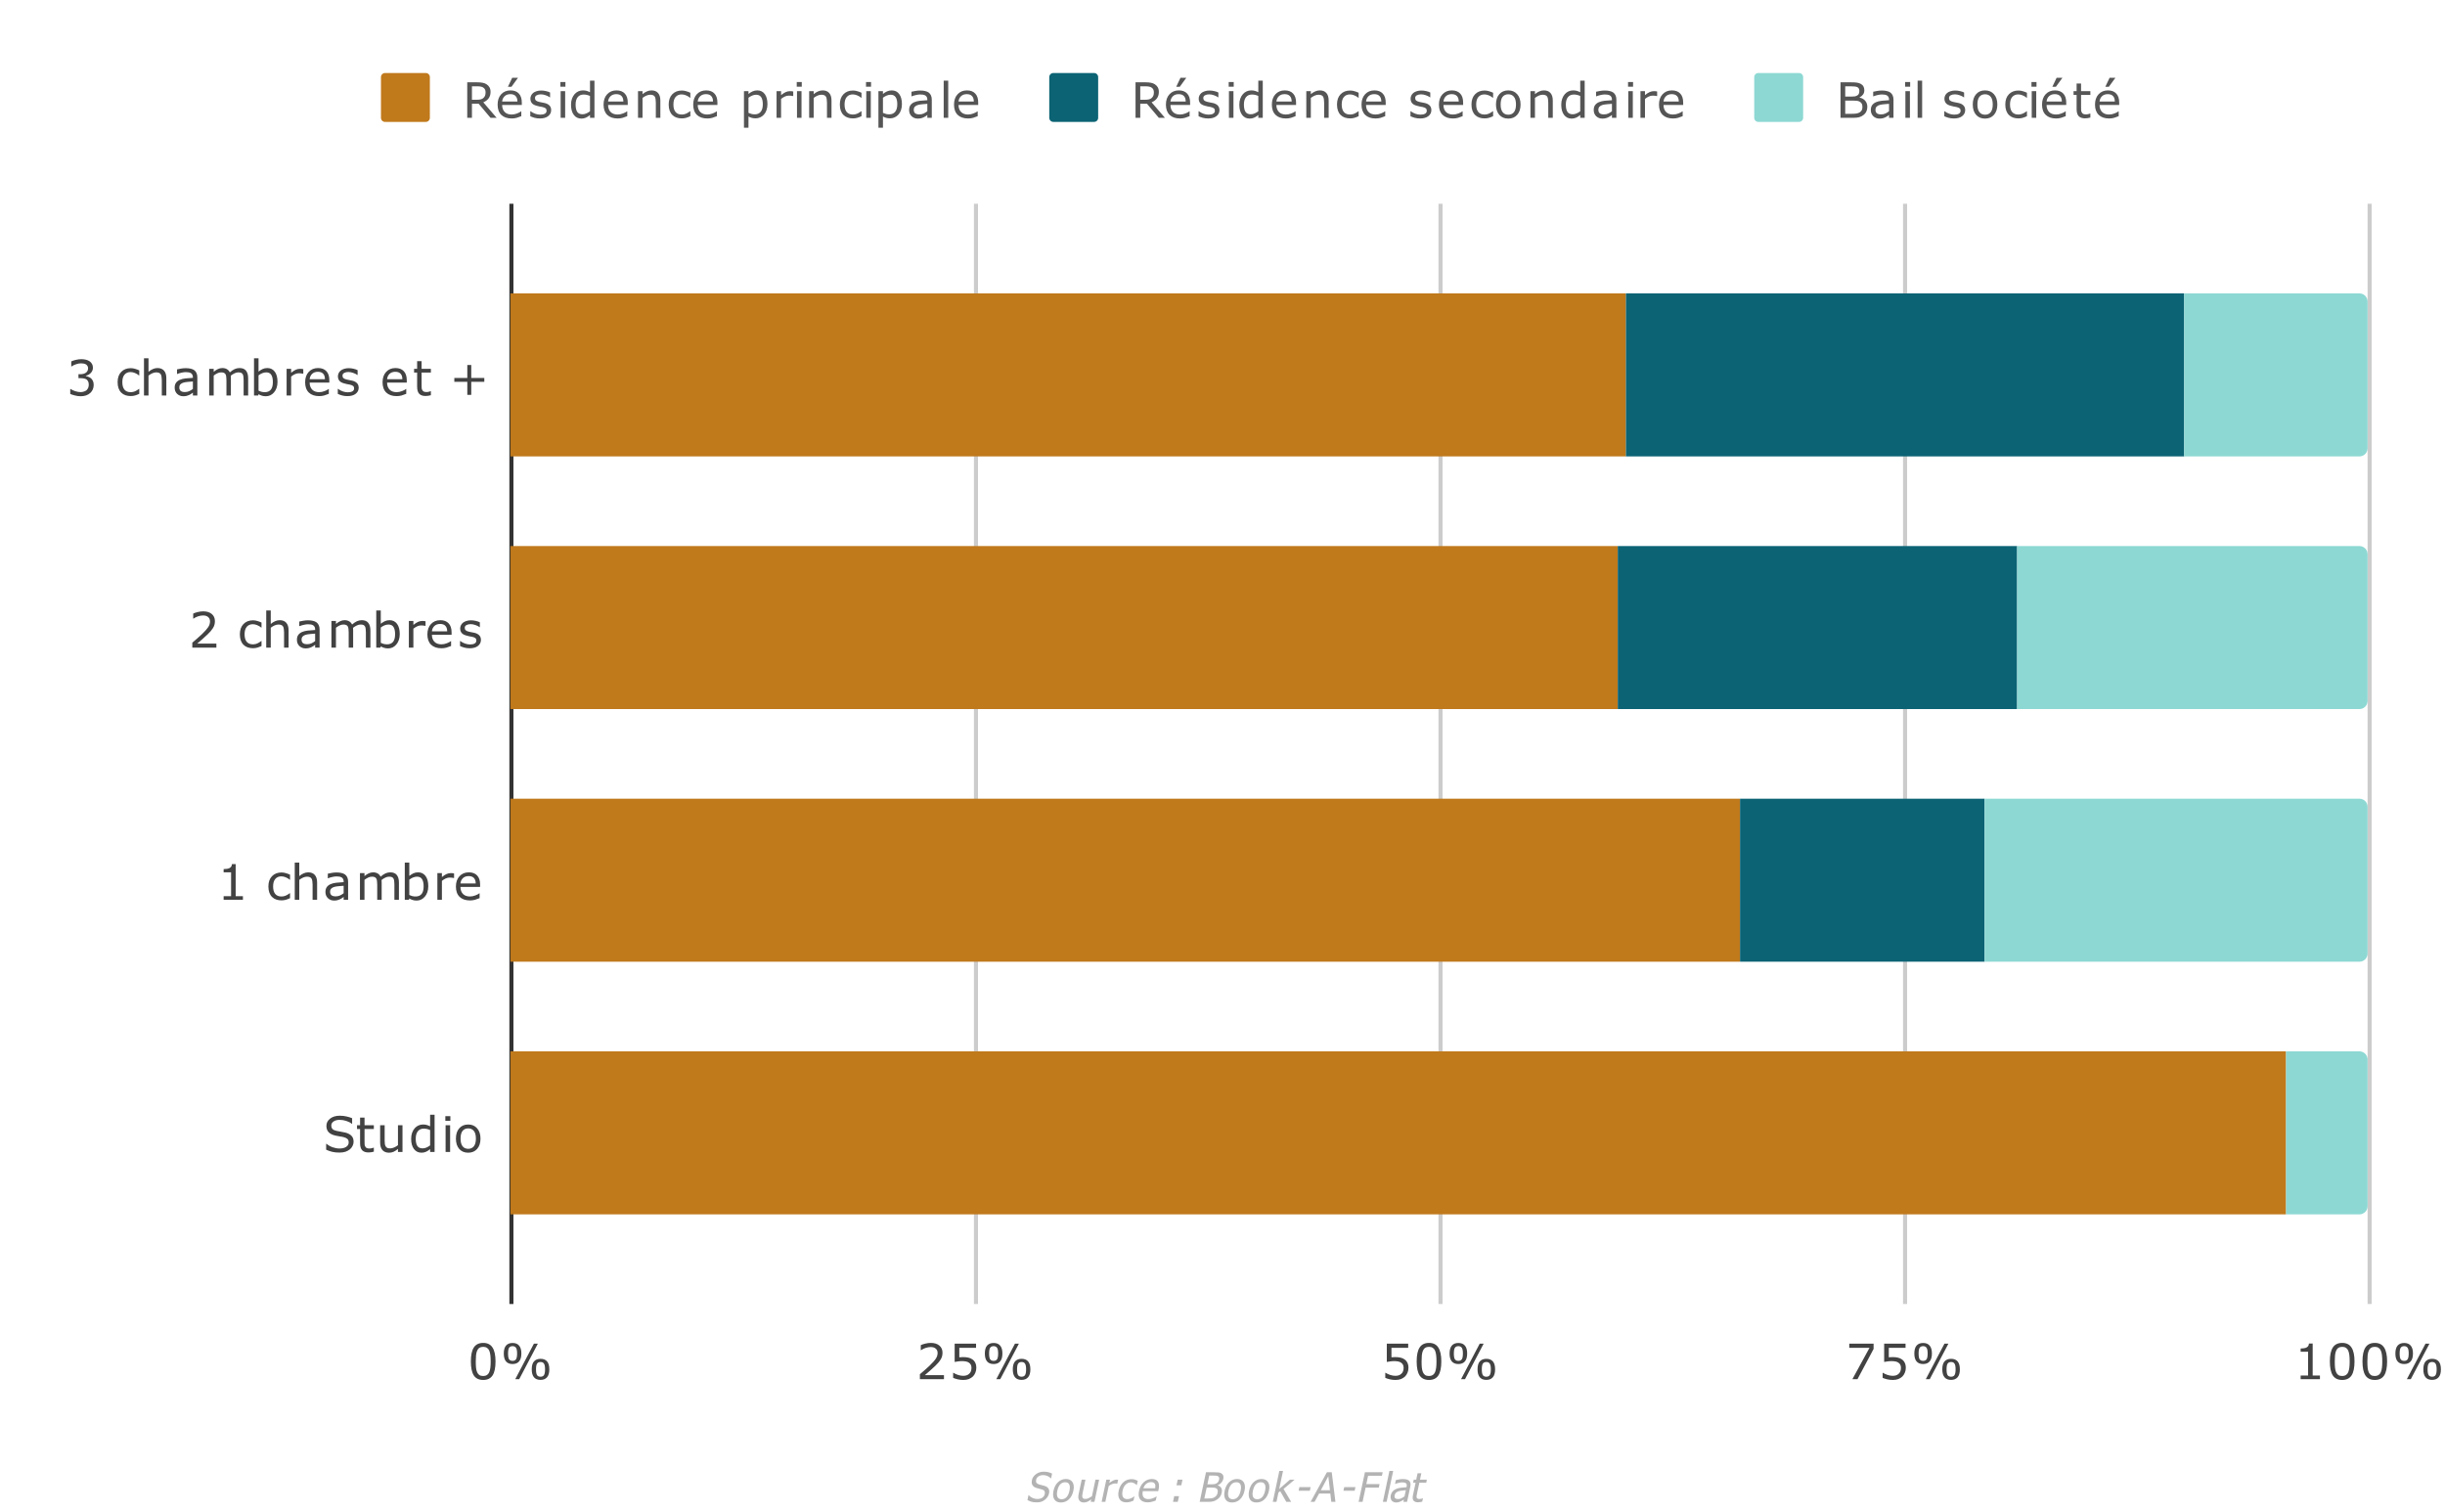 <svg version="1.1" viewBox="0.0 0.0 600.0 371.0" fill="none" stroke="none" stroke-linecap="square" stroke-miterlimit="10" width="600" height="371" xmlns:xlink="http://www.w3.org/1999/xlink" xmlns="http://www.w3.org/2000/svg"><path fill="#ffffff" d="M0 0L600.0 0L600.0 371.0L0 371.0L0 0Z" fill-rule="nonzero"/><path stroke="#333333" stroke-width="1.0" stroke-linecap="butt" d="M125.5 50.5L125.5 319.5" fill-rule="nonzero"/><path stroke="#cccccc" stroke-width="1.0" stroke-linecap="butt" d="M239.5 50.5L239.5 319.5" fill-rule="nonzero"/><path stroke="#cccccc" stroke-width="1.0" stroke-linecap="butt" d="M353.5 50.5L353.5 319.5" fill-rule="nonzero"/><path stroke="#cccccc" stroke-width="1.0" stroke-linecap="butt" d="M467.5 50.5L467.5 319.5" fill-rule="nonzero"/><path stroke="#cccccc" stroke-width="1.0" stroke-linecap="butt" d="M581.5 50.5L581.5 319.5" fill-rule="nonzero"/><clipPath id="id_0"><path d="M125.255 50.283L581.45 50.283L581.45 319.45L125.255 319.45L125.255 50.283Z" clip-rule="nonzero"/></clipPath><path stroke="#000000" stroke-width="2.0" stroke-linecap="butt" stroke-opacity="0.0" clip-path="url(#id_0)" d="M125.0 298.0L125.0 258.0L561.0 258.0L561.0 298.0Z" fill-rule="nonzero"/><path fill="#c0791b" clip-path="url(#id_0)" d="M125.0 298.0L125.0 258.0L561.0 258.0L561.0 298.0Z" fill-rule="nonzero"/><path stroke="#000000" stroke-width="2.0" stroke-linecap="butt" stroke-opacity="0.0" clip-path="url(#id_0)" d="M125.0 236.0L125.0 196.0L427.0 196.0L427.0 236.0Z" fill-rule="nonzero"/><path fill="#c0791b" clip-path="url(#id_0)" d="M125.0 236.0L125.0 196.0L427.0 196.0L427.0 236.0Z" fill-rule="nonzero"/><path stroke="#000000" stroke-width="2.0" stroke-linecap="butt" stroke-opacity="0.0" clip-path="url(#id_0)" d="M125.0 174.0L125.0 134.0L397.0 134.0L397.0 174.0Z" fill-rule="nonzero"/><path fill="#c0791b" clip-path="url(#id_0)" d="M125.0 174.0L125.0 134.0L397.0 134.0L397.0 174.0Z" fill-rule="nonzero"/><path stroke="#000000" stroke-width="2.0" stroke-linecap="butt" stroke-opacity="0.0" clip-path="url(#id_0)" d="M125.0 112.0L125.0 72.0L399.0 72.0L399.0 112.0Z" fill-rule="nonzero"/><path fill="#c0791b" clip-path="url(#id_0)" d="M125.0 112.0L125.0 72.0L399.0 72.0L399.0 112.0Z" fill-rule="nonzero"/><path stroke="#000000" stroke-width="2.0" stroke-linecap="butt" stroke-opacity="0.0" clip-path="url(#id_0)" d="M561.0 298.0L561.0 258.0L561.0 258.0L561.0 298.0Z" fill-rule="nonzero"/><path fill="#0b6374" clip-path="url(#id_0)" d="M561.0 298.0L561.0 258.0L561.0 258.0L561.0 298.0Z" fill-rule="nonzero"/><path stroke="#000000" stroke-width="2.0" stroke-linecap="butt" stroke-opacity="0.0" clip-path="url(#id_0)" d="M427.0 236.0L427.0 196.0L487.0 196.0L487.0 236.0Z" fill-rule="nonzero"/><path fill="#0b6374" clip-path="url(#id_0)" d="M427.0 236.0L427.0 196.0L487.0 196.0L487.0 236.0Z" fill-rule="nonzero"/><path stroke="#000000" stroke-width="2.0" stroke-linecap="butt" stroke-opacity="0.0" clip-path="url(#id_0)" d="M397.0 174.0L397.0 134.0L495.0 134.0L495.0 174.0Z" fill-rule="nonzero"/><path fill="#0b6374" clip-path="url(#id_0)" d="M397.0 174.0L397.0 134.0L495.0 134.0L495.0 174.0Z" fill-rule="nonzero"/><path stroke="#000000" stroke-width="2.0" stroke-linecap="butt" stroke-opacity="0.0" clip-path="url(#id_0)" d="M399.0 112.0L399.0 72.0L536.0 72.0L536.0 112.0Z" fill-rule="nonzero"/><path fill="#0b6374" clip-path="url(#id_0)" d="M399.0 112.0L399.0 72.0L536.0 72.0L536.0 112.0Z" fill-rule="nonzero"/><path stroke="#000000" stroke-width="2.0" stroke-linecap="butt" stroke-opacity="0.0" clip-path="url(#id_0)" d="M561.0 298.0L561.0 258.0L579.0 258.0C580.105 258.0 581.0 258.895 581.0 260.0L581.0 296.0C581.0 297.105 580.105 298.0 579.0 298.0Z" fill-rule="nonzero"/><path fill="#8dd8d3" clip-path="url(#id_0)" d="M561.0 298.0L561.0 258.0L579.0 258.0C580.105 258.0 581.0 258.895 581.0 260.0L581.0 296.0C581.0 297.105 580.105 298.0 579.0 298.0Z" fill-rule="nonzero"/><path stroke="#000000" stroke-width="2.0" stroke-linecap="butt" stroke-opacity="0.0" clip-path="url(#id_0)" d="M487.0 236.0L487.0 196.0L579.0 196.0C580.105 196.0 581.0 196.895 581.0 198.0L581.0 234.0C581.0 235.105 580.105 236.0 579.0 236.0Z" fill-rule="nonzero"/><path fill="#8dd8d3" clip-path="url(#id_0)" d="M487.0 236.0L487.0 196.0L579.0 196.0C580.105 196.0 581.0 196.895 581.0 198.0L581.0 234.0C581.0 235.105 580.105 236.0 579.0 236.0Z" fill-rule="nonzero"/><path stroke="#000000" stroke-width="2.0" stroke-linecap="butt" stroke-opacity="0.0" clip-path="url(#id_0)" d="M495.0 174.0L495.0 134.0L579.0 134.0C580.105 134.0 581.0 134.895 581.0 136.0L581.0 172.0C581.0 173.105 580.105 174.0 579.0 174.0Z" fill-rule="nonzero"/><path fill="#8dd8d3" clip-path="url(#id_0)" d="M495.0 174.0L495.0 134.0L579.0 134.0C580.105 134.0 581.0 134.895 581.0 136.0L581.0 172.0C581.0 173.105 580.105 174.0 579.0 174.0Z" fill-rule="nonzero"/><path stroke="#000000" stroke-width="2.0" stroke-linecap="butt" stroke-opacity="0.0" clip-path="url(#id_0)" d="M536.0 112.0L536.0 72.0L579.0 72.0C580.105 72.0 581.0 72.895 581.0 74.0L581.0 110.0C581.0 111.105 580.105 112.0 579.0 112.0Z" fill-rule="nonzero"/><path fill="#8dd8d3" clip-path="url(#id_0)" d="M536.0 112.0L536.0 72.0L579.0 72.0C580.105 72.0 581.0 72.895 581.0 74.0L581.0 110.0C581.0 111.105 580.105 112.0 579.0 112.0Z" fill-rule="nonzero"/><path fill="#424242" d="M86.771 280.198Q86.771 280.698 86.521 281.198Q86.286 281.698 85.864 282.042Q85.396 282.417 84.771 282.636Q84.146 282.839 83.271 282.839Q82.333 282.839 81.568 282.667Q80.818 282.495 80.036 282.136L80.036 280.683L80.13 280.683Q80.786 281.245 81.646 281.542Q82.521 281.839 83.286 281.839Q84.364 281.839 84.958 281.433Q85.568 281.027 85.568 280.355Q85.568 279.777 85.271 279.511Q84.989 279.23 84.411 279.073Q83.974 278.948 83.458 278.886Q82.943 278.808 82.38 278.683Q81.208 278.433 80.646 277.839Q80.099 277.245 80.099 276.292Q80.099 275.198 81.021 274.495Q81.943 273.792 83.364 273.792Q84.286 273.792 85.052 273.98Q85.818 274.152 86.411 274.402L86.411 275.777L86.333 275.777Q85.833 275.355 85.021 275.089Q84.208 274.808 83.364 274.808Q82.427 274.808 81.864 275.198Q81.302 275.573 81.302 276.183Q81.302 276.73 81.583 277.042Q81.864 277.355 82.568 277.511Q82.943 277.589 83.63 277.714Q84.333 277.823 84.818 277.948Q85.786 278.214 86.271 278.745Q86.771 279.261 86.771 280.198ZM91.739 282.62Q91.427 282.714 91.052 282.761Q90.693 282.808 90.411 282.808Q89.411 282.808 88.88 282.277Q88.364 281.73 88.364 280.542L88.364 277.058L87.614 277.058L87.614 276.136L88.364 276.136L88.364 274.261L89.458 274.261L89.458 276.136L91.739 276.136L91.739 277.058L89.458 277.058L89.458 280.042Q89.458 280.558 89.474 280.855Q89.505 281.136 89.646 281.386Q89.786 281.62 90.005 281.73Q90.239 281.839 90.693 281.839Q90.958 281.839 91.255 281.761Q91.552 281.683 91.677 281.636L91.739 281.636L91.739 282.62ZM98.771 282.683L97.661 282.683L97.661 281.948Q97.114 282.402 96.599 282.636Q96.083 282.87 95.474 282.87Q94.443 282.87 93.864 282.245Q93.286 281.605 93.286 280.386L93.286 276.136L94.396 276.136L94.396 279.87Q94.396 280.355 94.443 280.714Q94.489 281.073 94.646 281.323Q94.802 281.573 95.052 281.698Q95.302 281.808 95.786 281.808Q96.208 281.808 96.708 281.589Q97.224 281.37 97.661 281.027L97.661 276.136L98.771 276.136L98.771 282.683ZM106.646 282.683L105.552 282.683L105.552 281.995Q105.068 282.402 104.552 282.636Q104.036 282.87 103.443 282.87Q102.271 282.87 101.583 281.964Q100.896 281.058 100.896 279.464Q100.896 278.62 101.13 277.98Q101.364 277.323 101.771 276.87Q102.161 276.417 102.693 276.183Q103.224 275.948 103.802 275.948Q104.318 275.948 104.708 276.058Q105.114 276.167 105.552 276.402L105.552 273.558L106.646 273.558L106.646 282.683ZM105.552 281.073L105.552 277.308Q105.099 277.12 104.739 277.042Q104.396 276.964 103.989 276.964Q103.052 276.964 102.536 277.605Q102.021 278.245 102.021 279.433Q102.021 280.605 102.411 281.214Q102.818 281.808 103.708 281.808Q104.177 281.808 104.646 281.605Q105.13 281.402 105.552 281.073ZM110.521 275.042L109.286 275.042L109.286 273.902L110.521 273.902L110.521 275.042ZM110.458 282.683L109.349 282.683L109.349 276.136L110.458 276.136L110.458 282.683ZM117.911 279.417Q117.911 281.011 117.083 281.948Q116.271 282.87 114.896 282.87Q113.505 282.87 112.693 281.948Q111.88 281.011 111.88 279.417Q111.88 277.808 112.693 276.886Q113.505 275.948 114.896 275.948Q116.271 275.948 117.083 276.886Q117.911 277.808 117.911 279.417ZM116.786 279.417Q116.786 278.136 116.286 277.527Q115.786 276.902 114.896 276.902Q114.005 276.902 113.505 277.527Q113.021 278.136 113.021 279.417Q113.021 280.636 113.505 281.277Q114.005 281.917 114.896 281.917Q115.786 281.917 116.286 281.292Q116.786 280.652 116.786 279.417Z" fill-rule="nonzero"/><path fill="#424242" d="M59.614 220.805L54.88 220.805L54.88 219.915L56.708 219.915L56.708 214.071L54.88 214.071L54.88 213.274Q55.255 213.274 55.677 213.212Q56.099 213.149 56.318 213.024Q56.583 212.883 56.739 212.665Q56.896 212.43 56.911 212.055L57.833 212.055L57.833 219.915L59.614 219.915L59.614 220.805ZM71.177 220.399Q70.63 220.665 70.13 220.805Q69.646 220.946 69.083 220.946Q68.38 220.946 67.786 220.743Q67.193 220.54 66.771 220.118Q66.333 219.696 66.099 219.055Q65.864 218.399 65.864 217.54Q65.864 215.93 66.739 215.024Q67.63 214.102 69.083 214.102Q69.646 214.102 70.177 214.274Q70.724 214.43 71.177 214.649L71.177 215.883L71.114 215.883Q70.614 215.477 70.083 215.274Q69.552 215.055 69.036 215.055Q68.099 215.055 67.552 215.696Q67.021 216.321 67.021 217.54Q67.021 218.727 67.536 219.368Q68.068 219.993 69.036 219.993Q69.364 219.993 69.708 219.915Q70.068 219.821 70.333 219.68Q70.583 219.555 70.786 219.415Q71.005 219.274 71.114 219.18L71.177 219.18L71.177 220.399ZM77.818 220.805L76.708 220.805L76.708 217.071Q76.708 216.633 76.646 216.243Q76.599 215.837 76.458 215.618Q76.318 215.368 76.036 215.258Q75.771 215.133 75.333 215.133Q74.88 215.133 74.38 215.352Q73.896 215.571 73.443 215.915L73.443 220.805L72.333 220.805L72.333 211.68L73.443 211.68L73.443 214.993Q73.958 214.555 74.505 214.321Q75.052 214.071 75.646 214.071Q76.693 214.071 77.255 214.712Q77.818 215.352 77.818 216.555L77.818 220.805ZM85.427 220.805L84.333 220.805L84.333 220.102Q84.177 220.212 83.927 220.399Q83.693 220.571 83.458 220.665Q83.177 220.805 82.818 220.899Q82.458 220.993 81.974 220.993Q81.099 220.993 80.474 220.415Q79.864 219.821 79.864 218.899Q79.864 218.165 80.177 217.712Q80.505 217.243 81.099 216.977Q81.693 216.712 82.521 216.618Q83.364 216.524 84.333 216.477L84.333 216.305Q84.333 215.93 84.193 215.696Q84.068 215.446 83.818 215.305Q83.583 215.165 83.255 215.118Q82.927 215.071 82.568 215.071Q82.146 215.071 81.599 215.196Q81.068 215.305 80.505 215.524L80.443 215.524L80.443 214.399Q80.771 214.305 81.38 214.212Q81.989 214.102 82.583 214.102Q83.271 214.102 83.786 214.227Q84.302 214.337 84.677 214.602Q85.036 214.868 85.224 215.305Q85.427 215.727 85.427 216.368L85.427 220.805ZM84.333 219.196L84.333 217.368Q83.833 217.399 83.146 217.462Q82.458 217.524 82.068 217.633Q81.583 217.758 81.286 218.055Q81.005 218.337 81.005 218.837Q81.005 219.399 81.333 219.68Q81.677 219.962 82.38 219.962Q82.958 219.962 83.443 219.743Q83.927 219.508 84.333 219.196ZM97.896 220.805L96.786 220.805L96.786 217.071Q96.786 216.649 96.739 216.258Q96.708 215.868 96.583 215.633Q96.458 215.383 96.208 215.258Q95.958 215.133 95.474 215.133Q95.021 215.133 94.552 215.368Q94.083 215.587 93.63 215.946Q93.646 216.087 93.646 216.274Q93.661 216.446 93.661 216.618L93.661 220.805L92.568 220.805L92.568 217.071Q92.568 216.649 92.521 216.258Q92.489 215.868 92.364 215.633Q92.224 215.383 91.974 215.258Q91.724 215.133 91.255 215.133Q90.802 215.133 90.349 215.352Q89.896 215.571 89.443 215.915L89.443 220.805L88.333 220.805L88.333 214.258L89.443 214.258L89.443 214.993Q89.958 214.555 90.474 214.321Q90.989 214.071 91.568 214.071Q92.224 214.071 92.693 214.352Q93.161 214.633 93.396 215.133Q94.052 214.571 94.599 214.321Q95.161 214.071 95.786 214.071Q96.864 214.071 97.38 214.727Q97.896 215.383 97.896 216.555L97.896 220.805ZM105.099 217.477Q105.099 218.305 104.864 218.962Q104.63 219.618 104.239 220.055Q103.833 220.524 103.333 220.758Q102.833 220.993 102.239 220.993Q101.677 220.993 101.255 220.852Q100.849 220.727 100.443 220.493L100.364 220.805L99.333 220.805L99.333 211.68L100.443 211.68L100.443 214.946Q100.911 214.571 101.427 214.321Q101.943 214.071 102.599 214.071Q103.755 214.071 104.427 214.962Q105.099 215.852 105.099 217.477ZM103.958 217.508Q103.958 216.337 103.568 215.743Q103.193 215.133 102.333 215.133Q101.849 215.133 101.349 215.337Q100.864 215.54 100.443 215.868L100.443 219.618Q100.911 219.837 101.239 219.915Q101.583 219.993 102.005 219.993Q102.927 219.993 103.443 219.399Q103.958 218.79 103.958 217.508ZM111.427 215.462L111.364 215.462Q111.114 215.399 110.88 215.383Q110.661 215.352 110.333 215.352Q109.833 215.352 109.349 215.587Q108.88 215.805 108.443 216.165L108.443 220.805L107.333 220.805L107.333 214.258L108.443 214.258L108.443 215.227Q109.099 214.696 109.599 214.477Q110.099 214.258 110.614 214.258Q110.911 214.258 111.036 214.274Q111.161 214.29 111.427 214.337L111.427 215.462ZM117.818 217.649L112.989 217.649Q112.989 218.243 113.177 218.696Q113.364 219.149 113.677 219.43Q113.974 219.712 114.396 219.852Q114.818 219.993 115.318 219.993Q115.989 219.993 116.661 219.727Q117.349 219.462 117.63 219.212L117.693 219.212L117.693 220.399Q117.13 220.633 116.552 220.805Q115.974 220.962 115.333 220.962Q113.708 220.962 112.786 220.087Q111.88 219.196 111.88 217.571Q111.88 215.962 112.755 215.024Q113.63 214.071 115.052 214.071Q116.38 214.071 117.099 214.852Q117.818 215.618 117.818 217.055L117.818 217.649ZM116.739 216.805Q116.739 215.93 116.302 215.462Q115.88 214.993 115.005 214.993Q114.114 214.993 113.583 215.508Q113.068 216.024 112.989 216.805L116.739 216.805Z" fill-rule="nonzero"/><path fill="#424242" d="M53.099 158.928L47.193 158.928L47.193 157.709Q47.818 157.178 48.427 156.647Q49.052 156.115 49.583 155.6Q50.708 154.506 51.114 153.865Q51.536 153.225 51.536 152.475Q51.536 151.803 51.083 151.428Q50.646 151.037 49.849 151.037Q49.302 151.037 48.677 151.225Q48.068 151.412 47.474 151.803L47.411 151.803L47.411 150.569Q47.833 150.365 48.521 150.194Q49.224 150.022 49.864 150.022Q51.208 150.022 51.974 150.678Q52.739 151.319 52.739 152.428Q52.739 152.928 52.614 153.365Q52.489 153.787 52.239 154.162Q52.005 154.537 51.693 154.897Q51.396 155.24 50.958 155.662Q50.333 156.272 49.661 156.85Q48.989 157.428 48.411 157.928L53.099 157.928L53.099 158.928ZM64.177 158.522Q63.63 158.787 63.13 158.928Q62.646 159.069 62.083 159.069Q61.38 159.069 60.786 158.865Q60.193 158.662 59.771 158.24Q59.333 157.819 59.099 157.178Q58.864 156.522 58.864 155.662Q58.864 154.053 59.739 153.147Q60.63 152.225 62.083 152.225Q62.646 152.225 63.177 152.397Q63.724 152.553 64.177 152.772L64.177 154.006L64.114 154.006Q63.614 153.6 63.083 153.397Q62.552 153.178 62.036 153.178Q61.099 153.178 60.552 153.819Q60.021 154.444 60.021 155.662Q60.021 156.85 60.536 157.49Q61.068 158.115 62.036 158.115Q62.364 158.115 62.708 158.037Q63.068 157.944 63.333 157.803Q63.583 157.678 63.786 157.537Q64.005 157.397 64.114 157.303L64.177 157.303L64.177 158.522ZM70.818 158.928L69.708 158.928L69.708 155.194Q69.708 154.756 69.646 154.365Q69.599 153.959 69.458 153.74Q69.318 153.49 69.036 153.381Q68.771 153.256 68.333 153.256Q67.88 153.256 67.38 153.475Q66.896 153.694 66.443 154.037L66.443 158.928L65.333 158.928L65.333 149.803L66.443 149.803L66.443 153.115Q66.958 152.678 67.505 152.444Q68.052 152.194 68.646 152.194Q69.693 152.194 70.255 152.834Q70.818 153.475 70.818 154.678L70.818 158.928ZM78.427 158.928L77.333 158.928L77.333 158.225Q77.177 158.334 76.927 158.522Q76.693 158.694 76.458 158.787Q76.177 158.928 75.818 159.022Q75.458 159.115 74.974 159.115Q74.099 159.115 73.474 158.537Q72.864 157.944 72.864 157.022Q72.864 156.287 73.177 155.834Q73.505 155.365 74.099 155.1Q74.693 154.834 75.521 154.74Q76.364 154.647 77.333 154.6L77.333 154.428Q77.333 154.053 77.193 153.819Q77.068 153.569 76.818 153.428Q76.583 153.287 76.255 153.24Q75.927 153.194 75.568 153.194Q75.146 153.194 74.599 153.319Q74.068 153.428 73.505 153.647L73.443 153.647L73.443 152.522Q73.771 152.428 74.38 152.334Q74.989 152.225 75.583 152.225Q76.271 152.225 76.786 152.35Q77.302 152.459 77.677 152.725Q78.036 152.99 78.224 153.428Q78.427 153.85 78.427 154.49L78.427 158.928ZM77.333 157.319L77.333 155.49Q76.833 155.522 76.146 155.584Q75.458 155.647 75.068 155.756Q74.583 155.881 74.286 156.178Q74.005 156.459 74.005 156.959Q74.005 157.522 74.333 157.803Q74.677 158.084 75.38 158.084Q75.958 158.084 76.443 157.865Q76.927 157.631 77.333 157.319ZM90.896 158.928L89.786 158.928L89.786 155.194Q89.786 154.772 89.739 154.381Q89.708 153.99 89.583 153.756Q89.458 153.506 89.208 153.381Q88.958 153.256 88.474 153.256Q88.021 153.256 87.552 153.49Q87.083 153.709 86.63 154.069Q86.646 154.209 86.646 154.397Q86.661 154.569 86.661 154.74L86.661 158.928L85.568 158.928L85.568 155.194Q85.568 154.772 85.521 154.381Q85.489 153.99 85.364 153.756Q85.224 153.506 84.974 153.381Q84.724 153.256 84.255 153.256Q83.802 153.256 83.349 153.475Q82.896 153.694 82.443 154.037L82.443 158.928L81.333 158.928L81.333 152.381L82.443 152.381L82.443 153.115Q82.958 152.678 83.474 152.444Q83.989 152.194 84.568 152.194Q85.224 152.194 85.693 152.475Q86.161 152.756 86.396 153.256Q87.052 152.694 87.599 152.444Q88.161 152.194 88.786 152.194Q89.864 152.194 90.38 152.85Q90.896 153.506 90.896 154.678L90.896 158.928ZM98.099 155.6Q98.099 156.428 97.864 157.084Q97.63 157.74 97.239 158.178Q96.833 158.647 96.333 158.881Q95.833 159.115 95.239 159.115Q94.677 159.115 94.255 158.975Q93.849 158.85 93.443 158.615L93.364 158.928L92.333 158.928L92.333 149.803L93.443 149.803L93.443 153.069Q93.911 152.694 94.427 152.444Q94.943 152.194 95.599 152.194Q96.755 152.194 97.427 153.084Q98.099 153.975 98.099 155.6ZM96.958 155.631Q96.958 154.459 96.568 153.865Q96.193 153.256 95.333 153.256Q94.849 153.256 94.349 153.459Q93.864 153.662 93.443 153.99L93.443 157.74Q93.911 157.959 94.239 158.037Q94.583 158.115 95.005 158.115Q95.927 158.115 96.443 157.522Q96.958 156.912 96.958 155.631ZM104.427 153.584L104.364 153.584Q104.114 153.522 103.88 153.506Q103.661 153.475 103.333 153.475Q102.833 153.475 102.349 153.709Q101.88 153.928 101.443 154.287L101.443 158.928L100.333 158.928L100.333 152.381L101.443 152.381L101.443 153.35Q102.099 152.819 102.599 152.6Q103.099 152.381 103.614 152.381Q103.911 152.381 104.036 152.397Q104.161 152.412 104.427 152.459L104.427 153.584ZM110.818 155.772L105.989 155.772Q105.989 156.365 106.177 156.819Q106.364 157.272 106.677 157.553Q106.974 157.834 107.396 157.975Q107.818 158.115 108.318 158.115Q108.989 158.115 109.661 157.85Q110.349 157.584 110.63 157.334L110.693 157.334L110.693 158.522Q110.13 158.756 109.552 158.928Q108.974 159.084 108.333 159.084Q106.708 159.084 105.786 158.209Q104.88 157.319 104.88 155.694Q104.88 154.084 105.755 153.147Q106.63 152.194 108.052 152.194Q109.38 152.194 110.099 152.975Q110.818 153.74 110.818 155.178L110.818 155.772ZM109.739 154.928Q109.739 154.053 109.302 153.584Q108.88 153.115 108.005 153.115Q107.114 153.115 106.583 153.631Q106.068 154.147 105.989 154.928L109.739 154.928ZM118.021 157.037Q118.021 157.944 117.271 158.522Q116.536 159.084 115.255 159.084Q114.521 159.084 113.911 158.912Q113.318 158.74 112.896 158.537L112.896 157.303L112.958 157.303Q113.474 157.694 114.114 157.928Q114.755 158.147 115.349 158.147Q116.068 158.147 116.474 157.912Q116.896 157.678 116.896 157.178Q116.896 156.787 116.661 156.6Q116.443 156.397 115.818 156.256Q115.583 156.209 115.193 156.147Q114.818 156.069 114.505 155.975Q113.646 155.756 113.286 155.319Q112.927 154.865 112.927 154.225Q112.927 153.819 113.099 153.459Q113.271 153.1 113.599 152.819Q113.927 152.553 114.427 152.397Q114.943 152.225 115.568 152.225Q116.161 152.225 116.755 152.365Q117.364 152.506 117.755 152.709L117.755 153.897L117.693 153.897Q117.271 153.584 116.661 153.381Q116.068 153.162 115.489 153.162Q114.88 153.162 114.458 153.397Q114.052 153.615 114.052 154.069Q114.052 154.475 114.302 154.678Q114.552 154.897 115.099 155.022Q115.411 155.084 115.786 155.162Q116.161 155.225 116.411 155.287Q117.177 155.459 117.599 155.897Q118.021 156.319 118.021 157.037Z" fill-rule="nonzero"/><path fill="#424242" d="M22.333 92.847Q22.614 93.097 22.802 93.488Q22.989 93.863 22.989 94.472Q22.989 95.066 22.771 95.566Q22.552 96.066 22.161 96.426Q21.724 96.832 21.114 97.035Q20.521 97.238 19.818 97.238Q19.099 97.238 18.396 97.051Q17.693 96.879 17.239 96.676L17.239 95.457L17.318 95.457Q17.818 95.785 18.489 96.004Q19.161 96.222 19.802 96.222Q20.161 96.222 20.568 96.097Q20.989 95.972 21.255 95.738Q21.521 95.472 21.646 95.16Q21.786 94.847 21.786 94.379Q21.786 93.91 21.63 93.613Q21.489 93.301 21.224 93.113Q20.958 92.941 20.583 92.879Q20.208 92.801 19.771 92.801L19.255 92.801L19.255 91.832L19.661 91.832Q20.552 91.832 21.083 91.457Q21.614 91.082 21.614 90.363Q21.614 90.051 21.474 89.816Q21.349 89.582 21.099 89.426Q20.849 89.269 20.552 89.222Q20.271 89.16 19.911 89.16Q19.349 89.16 18.724 89.363Q18.099 89.551 17.552 89.926L17.489 89.926L17.489 88.691Q17.896 88.488 18.583 88.316Q19.286 88.144 19.943 88.144Q20.583 88.144 21.068 88.269Q21.552 88.379 21.943 88.629Q22.364 88.91 22.583 89.316Q22.802 89.707 22.802 90.254Q22.802 90.972 22.286 91.519Q21.771 92.051 21.083 92.191L21.083 92.285Q21.364 92.332 21.724 92.488Q22.083 92.629 22.333 92.847ZM34.177 96.644Q33.63 96.91 33.13 97.051Q32.646 97.191 32.083 97.191Q31.38 97.191 30.786 96.988Q30.193 96.785 29.771 96.363Q29.333 95.941 29.099 95.301Q28.864 94.644 28.864 93.785Q28.864 92.176 29.739 91.269Q30.63 90.347 32.083 90.347Q32.646 90.347 33.177 90.519Q33.724 90.676 34.177 90.894L34.177 92.129L34.114 92.129Q33.614 91.722 33.083 91.519Q32.552 91.301 32.036 91.301Q31.099 91.301 30.552 91.941Q30.021 92.566 30.021 93.785Q30.021 94.972 30.536 95.613Q31.068 96.238 32.036 96.238Q32.364 96.238 32.708 96.16Q33.068 96.066 33.333 95.926Q33.583 95.801 33.786 95.66Q34.005 95.519 34.114 95.426L34.177 95.426L34.177 96.644ZM40.818 97.051L39.708 97.051L39.708 93.316Q39.708 92.879 39.646 92.488Q39.599 92.082 39.458 91.863Q39.318 91.613 39.036 91.504Q38.771 91.379 38.333 91.379Q37.88 91.379 37.38 91.597Q36.896 91.816 36.443 92.16L36.443 97.051L35.333 97.051L35.333 87.926L36.443 87.926L36.443 91.238Q36.958 90.801 37.505 90.566Q38.052 90.316 38.646 90.316Q39.693 90.316 40.255 90.957Q40.818 91.597 40.818 92.801L40.818 97.051ZM48.427 97.051L47.333 97.051L47.333 96.347Q47.177 96.457 46.927 96.644Q46.693 96.816 46.458 96.91Q46.177 97.051 45.818 97.144Q45.458 97.238 44.974 97.238Q44.099 97.238 43.474 96.66Q42.864 96.066 42.864 95.144Q42.864 94.41 43.177 93.957Q43.505 93.488 44.099 93.222Q44.693 92.957 45.521 92.863Q46.364 92.769 47.333 92.722L47.333 92.551Q47.333 92.176 47.193 91.941Q47.068 91.691 46.818 91.551Q46.583 91.41 46.255 91.363Q45.927 91.316 45.568 91.316Q45.146 91.316 44.599 91.441Q44.068 91.551 43.505 91.769L43.443 91.769L43.443 90.644Q43.771 90.551 44.38 90.457Q44.989 90.347 45.583 90.347Q46.271 90.347 46.786 90.472Q47.302 90.582 47.677 90.847Q48.036 91.113 48.224 91.551Q48.427 91.972 48.427 92.613L48.427 97.051ZM47.333 95.441L47.333 93.613Q46.833 93.644 46.146 93.707Q45.458 93.769 45.068 93.879Q44.583 94.004 44.286 94.301Q44.005 94.582 44.005 95.082Q44.005 95.644 44.333 95.926Q44.677 96.207 45.38 96.207Q45.958 96.207 46.443 95.988Q46.927 95.754 47.333 95.441ZM60.896 97.051L59.786 97.051L59.786 93.316Q59.786 92.894 59.739 92.504Q59.708 92.113 59.583 91.879Q59.458 91.629 59.208 91.504Q58.958 91.379 58.474 91.379Q58.021 91.379 57.552 91.613Q57.083 91.832 56.63 92.191Q56.646 92.332 56.646 92.519Q56.661 92.691 56.661 92.863L56.661 97.051L55.568 97.051L55.568 93.316Q55.568 92.894 55.521 92.504Q55.489 92.113 55.364 91.879Q55.224 91.629 54.974 91.504Q54.724 91.379 54.255 91.379Q53.802 91.379 53.349 91.597Q52.896 91.816 52.443 92.16L52.443 97.051L51.333 97.051L51.333 90.504L52.443 90.504L52.443 91.238Q52.958 90.801 53.474 90.566Q53.989 90.316 54.568 90.316Q55.224 90.316 55.693 90.597Q56.161 90.879 56.396 91.379Q57.052 90.816 57.599 90.566Q58.161 90.316 58.786 90.316Q59.864 90.316 60.38 90.972Q60.896 91.629 60.896 92.801L60.896 97.051ZM68.099 93.722Q68.099 94.551 67.864 95.207Q67.63 95.863 67.239 96.301Q66.833 96.769 66.333 97.004Q65.833 97.238 65.239 97.238Q64.677 97.238 64.255 97.097Q63.849 96.972 63.443 96.738L63.364 97.051L62.333 97.051L62.333 87.926L63.443 87.926L63.443 91.191Q63.911 90.816 64.427 90.566Q64.943 90.316 65.599 90.316Q66.755 90.316 67.427 91.207Q68.099 92.097 68.099 93.722ZM66.958 93.754Q66.958 92.582 66.568 91.988Q66.193 91.379 65.333 91.379Q64.849 91.379 64.349 91.582Q63.864 91.785 63.443 92.113L63.443 95.863Q63.911 96.082 64.239 96.16Q64.583 96.238 65.005 96.238Q65.927 96.238 66.443 95.644Q66.958 95.035 66.958 93.754ZM74.427 91.707L74.364 91.707Q74.114 91.644 73.88 91.629Q73.661 91.597 73.333 91.597Q72.833 91.597 72.349 91.832Q71.88 92.051 71.443 92.41L71.443 97.051L70.333 97.051L70.333 90.504L71.443 90.504L71.443 91.472Q72.099 90.941 72.599 90.722Q73.099 90.504 73.614 90.504Q73.911 90.504 74.036 90.519Q74.161 90.535 74.427 90.582L74.427 91.707ZM80.818 93.894L75.989 93.894Q75.989 94.488 76.177 94.941Q76.364 95.394 76.677 95.676Q76.974 95.957 77.396 96.097Q77.818 96.238 78.318 96.238Q78.989 96.238 79.661 95.972Q80.349 95.707 80.63 95.457L80.693 95.457L80.693 96.644Q80.13 96.879 79.552 97.051Q78.974 97.207 78.333 97.207Q76.708 97.207 75.786 96.332Q74.88 95.441 74.88 93.816Q74.88 92.207 75.755 91.269Q76.63 90.316 78.052 90.316Q79.38 90.316 80.099 91.097Q80.818 91.863 80.818 93.301L80.818 93.894ZM79.739 93.051Q79.739 92.176 79.302 91.707Q78.88 91.238 78.005 91.238Q77.114 91.238 76.583 91.754Q76.068 92.269 75.989 93.051L79.739 93.051ZM88.021 95.16Q88.021 96.066 87.271 96.644Q86.536 97.207 85.255 97.207Q84.521 97.207 83.911 97.035Q83.318 96.863 82.896 96.66L82.896 95.426L82.958 95.426Q83.474 95.816 84.114 96.051Q84.755 96.269 85.349 96.269Q86.068 96.269 86.474 96.035Q86.896 95.801 86.896 95.301Q86.896 94.91 86.661 94.722Q86.443 94.519 85.818 94.379Q85.583 94.332 85.193 94.269Q84.818 94.191 84.505 94.097Q83.646 93.879 83.286 93.441Q82.927 92.988 82.927 92.347Q82.927 91.941 83.099 91.582Q83.271 91.222 83.599 90.941Q83.927 90.676 84.427 90.519Q84.943 90.347 85.568 90.347Q86.161 90.347 86.755 90.488Q87.364 90.629 87.755 90.832L87.755 92.019L87.693 92.019Q87.271 91.707 86.661 91.504Q86.068 91.285 85.489 91.285Q84.88 91.285 84.458 91.519Q84.052 91.738 84.052 92.191Q84.052 92.597 84.302 92.801Q84.552 93.019 85.099 93.144Q85.411 93.207 85.786 93.285Q86.161 93.347 86.411 93.41Q87.177 93.582 87.599 94.019Q88.021 94.441 88.021 95.16ZM99.818 93.894L94.989 93.894Q94.989 94.488 95.177 94.941Q95.364 95.394 95.677 95.676Q95.974 95.957 96.396 96.097Q96.818 96.238 97.318 96.238Q97.989 96.238 98.661 95.972Q99.349 95.707 99.63 95.457L99.693 95.457L99.693 96.644Q99.13 96.879 98.552 97.051Q97.974 97.207 97.333 97.207Q95.708 97.207 94.786 96.332Q93.88 95.441 93.88 93.816Q93.88 92.207 94.755 91.269Q95.63 90.316 97.052 90.316Q98.38 90.316 99.099 91.097Q99.818 91.863 99.818 93.301L99.818 93.894ZM98.739 93.051Q98.739 92.176 98.302 91.707Q97.88 91.238 97.005 91.238Q96.114 91.238 95.583 91.754Q95.068 92.269 94.989 93.051L98.739 93.051ZM105.739 96.988Q105.427 97.082 105.052 97.129Q104.693 97.176 104.411 97.176Q103.411 97.176 102.88 96.644Q102.364 96.097 102.364 94.91L102.364 91.426L101.614 91.426L101.614 90.504L102.364 90.504L102.364 88.629L103.458 88.629L103.458 90.504L105.739 90.504L105.739 91.426L103.458 91.426L103.458 94.41Q103.458 94.926 103.474 95.222Q103.505 95.504 103.646 95.754Q103.786 95.988 104.005 96.097Q104.239 96.207 104.693 96.207Q104.958 96.207 105.255 96.129Q105.552 96.051 105.677 96.004L105.739 96.004L105.739 96.988ZM118.849 93.691L115.646 93.691L115.646 96.894L114.677 96.894L114.677 93.691L111.489 93.691L111.489 92.754L114.677 92.754L114.677 89.566L115.646 89.566L115.646 92.754L118.849 92.754L118.849 93.691Z" fill-rule="nonzero"/><path fill="#424242" d="M121.599 334.091Q121.599 336.434 120.864 337.544Q120.13 338.637 118.583 338.637Q117.005 338.637 116.271 337.528Q115.552 336.403 115.552 334.091Q115.552 331.762 116.286 330.653Q117.021 329.544 118.583 329.544Q120.146 329.544 120.864 330.684Q121.599 331.809 121.599 334.091ZM120.052 336.747Q120.255 336.262 120.333 335.622Q120.411 334.981 120.411 334.091Q120.411 333.2 120.333 332.544Q120.255 331.887 120.052 331.419Q119.849 330.966 119.489 330.747Q119.13 330.512 118.583 330.512Q118.021 330.512 117.661 330.747Q117.302 330.966 117.099 331.434Q116.896 331.872 116.818 332.575Q116.755 333.262 116.755 334.091Q116.755 335.012 116.818 335.637Q116.88 336.247 117.083 336.731Q117.286 337.184 117.63 337.434Q117.989 337.669 118.583 337.669Q119.13 337.669 119.489 337.434Q119.849 337.2 120.052 336.747ZM127.943 332.137Q127.943 333.45 127.38 334.091Q126.833 334.731 125.786 334.731Q124.724 334.731 124.177 334.091Q123.63 333.45 123.63 332.153Q123.63 330.841 124.177 330.2Q124.739 329.559 125.786 329.559Q126.849 329.559 127.396 330.216Q127.943 330.856 127.943 332.137ZM131.989 329.731L127.411 338.45L126.443 338.45L131.021 329.731L131.989 329.731ZM134.802 336.028Q134.802 337.341 134.239 337.981Q133.677 338.622 132.646 338.622Q131.583 338.622 131.036 337.981Q130.489 337.325 130.489 336.028Q130.489 334.716 131.036 334.091Q131.599 333.45 132.646 333.45Q133.708 333.45 134.255 334.091Q134.802 334.716 134.802 336.028ZM126.896 332.137Q126.896 331.137 126.63 330.747Q126.364 330.341 125.786 330.341Q125.193 330.341 124.927 330.747Q124.677 331.137 124.677 332.153Q124.677 333.169 124.927 333.559Q125.193 333.95 125.786 333.95Q126.364 333.95 126.63 333.559Q126.896 333.169 126.896 332.137ZM133.755 336.028Q133.755 335.028 133.489 334.637Q133.239 334.231 132.646 334.231Q132.052 334.231 131.786 334.637Q131.536 335.028 131.536 336.028Q131.536 337.044 131.786 337.45Q132.052 337.841 132.646 337.841Q133.239 337.841 133.489 337.45Q133.755 337.044 133.755 336.028Z" fill-rule="nonzero"/><path fill="#424242" d="M231.648 338.45L225.741 338.45L225.741 337.231Q226.366 336.7 226.976 336.169Q227.601 335.637 228.132 335.122Q229.257 334.028 229.663 333.387Q230.085 332.747 230.085 331.997Q230.085 331.325 229.632 330.95Q229.194 330.559 228.398 330.559Q227.851 330.559 227.226 330.747Q226.616 330.934 226.023 331.325L225.96 331.325L225.96 330.091Q226.382 329.887 227.069 329.716Q227.773 329.544 228.413 329.544Q229.757 329.544 230.523 330.2Q231.288 330.841 231.288 331.95Q231.288 332.45 231.163 332.887Q231.038 333.309 230.788 333.684Q230.554 334.059 230.241 334.419Q229.944 334.762 229.507 335.184Q228.882 335.794 228.21 336.372Q227.538 336.95 226.96 337.45L231.648 337.45L231.648 338.45ZM239.585 335.684Q239.585 336.294 239.351 336.856Q239.132 337.403 238.757 337.778Q238.335 338.184 237.741 338.419Q237.163 338.637 236.398 338.637Q235.679 338.637 235.007 338.481Q234.351 338.325 233.898 338.122L233.898 336.887L233.976 336.887Q234.46 337.184 235.101 337.403Q235.757 337.622 236.366 337.622Q236.788 337.622 237.179 337.512Q237.569 337.387 237.866 337.091Q238.132 336.841 238.257 336.497Q238.398 336.137 238.398 335.669Q238.398 335.216 238.241 334.919Q238.085 334.606 237.804 334.419Q237.507 334.184 237.069 334.106Q236.632 334.012 236.085 334.012Q235.569 334.012 235.085 334.091Q234.616 334.153 234.273 334.216L234.273 329.731L239.523 329.731L239.523 330.747L235.413 330.747L235.413 333.075Q235.663 333.044 235.913 333.044Q236.179 333.028 236.382 333.028Q237.085 333.028 237.616 333.153Q238.148 333.262 238.601 333.575Q239.069 333.887 239.319 334.403Q239.585 334.903 239.585 335.684ZM245.991 332.137Q245.991 333.45 245.429 334.091Q244.882 334.731 243.835 334.731Q242.773 334.731 242.226 334.091Q241.679 333.45 241.679 332.153Q241.679 330.841 242.226 330.2Q242.788 329.559 243.835 329.559Q244.898 329.559 245.444 330.216Q245.991 330.856 245.991 332.137ZM250.038 329.731L245.46 338.45L244.491 338.45L249.069 329.731L250.038 329.731ZM252.851 336.028Q252.851 337.341 252.288 337.981Q251.726 338.622 250.694 338.622Q249.632 338.622 249.085 337.981Q248.538 337.325 248.538 336.028Q248.538 334.716 249.085 334.091Q249.648 333.45 250.694 333.45Q251.757 333.45 252.304 334.091Q252.851 334.716 252.851 336.028ZM244.944 332.137Q244.944 331.137 244.679 330.747Q244.413 330.341 243.835 330.341Q243.241 330.341 242.976 330.747Q242.726 331.137 242.726 332.153Q242.726 333.169 242.976 333.559Q243.241 333.95 243.835 333.95Q244.413 333.95 244.679 333.559Q244.944 333.169 244.944 332.137ZM251.804 336.028Q251.804 335.028 251.538 334.637Q251.288 334.231 250.694 334.231Q250.101 334.231 249.835 334.637Q249.585 335.028 249.585 336.028Q249.585 337.044 249.835 337.45Q250.101 337.841 250.694 337.841Q251.288 337.841 251.538 337.45Q251.804 337.044 251.804 336.028Z" fill-rule="nonzero"/><path fill="#424242" d="M345.634 335.684Q345.634 336.294 345.399 336.856Q345.181 337.403 344.806 337.778Q344.384 338.184 343.79 338.419Q343.212 338.637 342.446 338.637Q341.728 338.637 341.056 338.481Q340.399 338.325 339.946 338.122L339.946 336.887L340.024 336.887Q340.509 337.184 341.149 337.403Q341.806 337.622 342.415 337.622Q342.837 337.622 343.228 337.512Q343.618 337.387 343.915 337.091Q344.181 336.841 344.306 336.497Q344.446 336.137 344.446 335.669Q344.446 335.216 344.29 334.919Q344.134 334.606 343.853 334.419Q343.556 334.184 343.118 334.106Q342.681 334.012 342.134 334.012Q341.618 334.012 341.134 334.091Q340.665 334.153 340.321 334.216L340.321 329.731L345.571 329.731L345.571 330.747L341.462 330.747L341.462 333.075Q341.712 333.044 341.962 333.044Q342.228 333.028 342.431 333.028Q343.134 333.028 343.665 333.153Q344.196 333.262 344.649 333.575Q345.118 333.887 345.368 334.403Q345.634 334.903 345.634 335.684ZM353.696 334.091Q353.696 336.434 352.962 337.544Q352.228 338.637 350.681 338.637Q349.103 338.637 348.368 337.528Q347.649 336.403 347.649 334.091Q347.649 331.762 348.384 330.653Q349.118 329.544 350.681 329.544Q352.243 329.544 352.962 330.684Q353.696 331.809 353.696 334.091ZM352.149 336.747Q352.353 336.262 352.431 335.622Q352.509 334.981 352.509 334.091Q352.509 333.2 352.431 332.544Q352.353 331.887 352.149 331.419Q351.946 330.966 351.587 330.747Q351.228 330.512 350.681 330.512Q350.118 330.512 349.759 330.747Q349.399 330.966 349.196 331.434Q348.993 331.872 348.915 332.575Q348.853 333.262 348.853 334.091Q348.853 335.012 348.915 335.637Q348.978 336.247 349.181 336.731Q349.384 337.184 349.728 337.434Q350.087 337.669 350.681 337.669Q351.228 337.669 351.587 337.434Q351.946 337.2 352.149 336.747ZM360.04 332.137Q360.04 333.45 359.478 334.091Q358.931 334.731 357.884 334.731Q356.821 334.731 356.274 334.091Q355.728 333.45 355.728 332.153Q355.728 330.841 356.274 330.2Q356.837 329.559 357.884 329.559Q358.946 329.559 359.493 330.216Q360.04 330.856 360.04 332.137ZM364.087 329.731L359.509 338.45L358.54 338.45L363.118 329.731L364.087 329.731ZM366.899 336.028Q366.899 337.341 366.337 337.981Q365.774 338.622 364.743 338.622Q363.681 338.622 363.134 337.981Q362.587 337.325 362.587 336.028Q362.587 334.716 363.134 334.091Q363.696 333.45 364.743 333.45Q365.806 333.45 366.353 334.091Q366.899 334.716 366.899 336.028ZM358.993 332.137Q358.993 331.137 358.728 330.747Q358.462 330.341 357.884 330.341Q357.29 330.341 357.024 330.747Q356.774 331.137 356.774 332.153Q356.774 333.169 357.024 333.559Q357.29 333.95 357.884 333.95Q358.462 333.95 358.728 333.559Q358.993 333.169 358.993 332.137ZM365.853 336.028Q365.853 335.028 365.587 334.637Q365.337 334.231 364.743 334.231Q364.149 334.231 363.884 334.637Q363.634 335.028 363.634 336.028Q363.634 337.044 363.884 337.45Q364.149 337.841 364.743 337.841Q365.337 337.841 365.587 337.45Q365.853 337.044 365.853 336.028Z" fill-rule="nonzero"/><path fill="#424242" d="M459.776 331.028L455.823 338.45L454.573 338.45L458.776 330.747L453.808 330.747L453.808 329.731L459.776 329.731L459.776 331.028ZM467.683 335.684Q467.683 336.294 467.448 336.856Q467.229 337.403 466.854 337.778Q466.433 338.184 465.839 338.419Q465.261 338.637 464.495 338.637Q463.776 338.637 463.104 338.481Q462.448 338.325 461.995 338.122L461.995 336.887L462.073 336.887Q462.558 337.184 463.198 337.403Q463.854 337.622 464.464 337.622Q464.886 337.622 465.276 337.512Q465.667 337.387 465.964 337.091Q466.229 336.841 466.354 336.497Q466.495 336.137 466.495 335.669Q466.495 335.216 466.339 334.919Q466.183 334.606 465.901 334.419Q465.604 334.184 465.167 334.106Q464.729 334.012 464.183 334.012Q463.667 334.012 463.183 334.091Q462.714 334.153 462.37 334.216L462.37 329.731L467.62 329.731L467.62 330.747L463.511 330.747L463.511 333.075Q463.761 333.044 464.011 333.044Q464.276 333.028 464.479 333.028Q465.183 333.028 465.714 333.153Q466.245 333.262 466.698 333.575Q467.167 333.887 467.417 334.403Q467.683 334.903 467.683 335.684ZM474.089 332.137Q474.089 333.45 473.526 334.091Q472.979 334.731 471.933 334.731Q470.87 334.731 470.323 334.091Q469.776 333.45 469.776 332.153Q469.776 330.841 470.323 330.2Q470.886 329.559 471.933 329.559Q472.995 329.559 473.542 330.216Q474.089 330.856 474.089 332.137ZM478.136 329.731L473.558 338.45L472.589 338.45L477.167 329.731L478.136 329.731ZM480.948 336.028Q480.948 337.341 480.386 337.981Q479.823 338.622 478.792 338.622Q477.729 338.622 477.183 337.981Q476.636 337.325 476.636 336.028Q476.636 334.716 477.183 334.091Q477.745 333.45 478.792 333.45Q479.854 333.45 480.401 334.091Q480.948 334.716 480.948 336.028ZM473.042 332.137Q473.042 331.137 472.776 330.747Q472.511 330.341 471.933 330.341Q471.339 330.341 471.073 330.747Q470.823 331.137 470.823 332.153Q470.823 333.169 471.073 333.559Q471.339 333.95 471.933 333.95Q472.511 333.95 472.776 333.559Q473.042 333.169 473.042 332.137ZM479.901 336.028Q479.901 335.028 479.636 334.637Q479.386 334.231 478.792 334.231Q478.198 334.231 477.933 334.637Q477.683 335.028 477.683 336.028Q477.683 337.044 477.933 337.45Q478.198 337.841 478.792 337.841Q479.386 337.841 479.636 337.45Q479.901 337.044 479.901 336.028Z" fill-rule="nonzero"/><path fill="#424242" d="M569.309 338.45L564.575 338.45L564.575 337.559L566.403 337.559L566.403 331.716L564.575 331.716L564.575 330.919Q564.95 330.919 565.372 330.856Q565.794 330.794 566.013 330.669Q566.278 330.528 566.434 330.309Q566.591 330.075 566.606 329.7L567.528 329.7L567.528 337.559L569.309 337.559L569.309 338.45ZM577.794 334.091Q577.794 336.434 577.059 337.544Q576.325 338.637 574.778 338.637Q573.2 338.637 572.466 337.528Q571.747 336.403 571.747 334.091Q571.747 331.762 572.481 330.653Q573.216 329.544 574.778 329.544Q576.341 329.544 577.059 330.684Q577.794 331.809 577.794 334.091ZM576.247 336.747Q576.45 336.262 576.528 335.622Q576.606 334.981 576.606 334.091Q576.606 333.2 576.528 332.544Q576.45 331.887 576.247 331.419Q576.044 330.966 575.684 330.747Q575.325 330.512 574.778 330.512Q574.216 330.512 573.856 330.747Q573.497 330.966 573.294 331.434Q573.091 331.872 573.013 332.575Q572.95 333.262 572.95 334.091Q572.95 335.012 573.013 335.637Q573.075 336.247 573.278 336.731Q573.481 337.184 573.825 337.434Q574.184 337.669 574.778 337.669Q575.325 337.669 575.684 337.434Q576.044 337.2 576.247 336.747ZM585.794 334.091Q585.794 336.434 585.059 337.544Q584.325 338.637 582.778 338.637Q581.2 338.637 580.466 337.528Q579.747 336.403 579.747 334.091Q579.747 331.762 580.481 330.653Q581.216 329.544 582.778 329.544Q584.341 329.544 585.059 330.684Q585.794 331.809 585.794 334.091ZM584.247 336.747Q584.45 336.262 584.528 335.622Q584.606 334.981 584.606 334.091Q584.606 333.2 584.528 332.544Q584.45 331.887 584.247 331.419Q584.044 330.966 583.684 330.747Q583.325 330.512 582.778 330.512Q582.216 330.512 581.856 330.747Q581.497 330.966 581.294 331.434Q581.091 331.872 581.013 332.575Q580.95 333.262 580.95 334.091Q580.95 335.012 581.013 335.637Q581.075 336.247 581.278 336.731Q581.481 337.184 581.825 337.434Q582.184 337.669 582.778 337.669Q583.325 337.669 583.684 337.434Q584.044 337.2 584.247 336.747ZM592.138 332.137Q592.138 333.45 591.575 334.091Q591.028 334.731 589.981 334.731Q588.919 334.731 588.372 334.091Q587.825 333.45 587.825 332.153Q587.825 330.841 588.372 330.2Q588.934 329.559 589.981 329.559Q591.044 329.559 591.591 330.216Q592.138 330.856 592.138 332.137ZM596.184 329.731L591.606 338.45L590.638 338.45L595.216 329.731L596.184 329.731ZM598.997 336.028Q598.997 337.341 598.434 337.981Q597.872 338.622 596.841 338.622Q595.778 338.622 595.231 337.981Q594.684 337.325 594.684 336.028Q594.684 334.716 595.231 334.091Q595.794 333.45 596.841 333.45Q597.903 333.45 598.45 334.091Q598.997 334.716 598.997 336.028ZM591.091 332.137Q591.091 331.137 590.825 330.747Q590.559 330.341 589.981 330.341Q589.388 330.341 589.122 330.747Q588.872 331.137 588.872 332.153Q588.872 333.169 589.122 333.559Q589.388 333.95 589.981 333.95Q590.559 333.95 590.825 333.559Q591.091 333.169 591.091 332.137ZM597.95 336.028Q597.95 335.028 597.684 334.637Q597.434 334.231 596.841 334.231Q596.247 334.231 595.981 334.637Q595.731 335.028 595.731 336.028Q595.731 337.044 595.981 337.45Q596.247 337.841 596.841 337.841Q597.434 337.841 597.684 337.45Q597.95 337.044 597.95 336.028Z" fill-rule="nonzero"/><path fill="#c0791b" d="M93.488 18.917C93.488 18.364 93.936 17.917 94.488 17.917L104.488 17.917C105.041 17.917 105.488 18.364 105.488 18.917L105.488 28.917C105.488 29.469 105.041 29.917 104.488 29.917L94.488 29.917C93.936 29.917 93.488 29.469 93.488 28.917Z" fill-rule="nonzero"/><path fill="#555555" d="M121.879 28.917L120.379 28.917L117.457 25.448L115.816 25.448L115.816 28.917L114.66 28.917L114.66 20.198L117.098 20.198Q117.895 20.198 118.426 20.307Q118.957 20.401 119.379 20.667Q119.848 20.964 120.113 21.417Q120.379 21.87 120.379 22.557Q120.379 23.51 119.895 24.151Q119.426 24.776 118.598 25.104L121.879 28.917ZM119.16 22.651Q119.16 22.276 119.035 21.995Q118.91 21.698 118.598 21.495Q118.348 21.323 118.004 21.26Q117.66 21.182 117.191 21.182L115.816 21.182L115.816 24.479L116.988 24.479Q117.551 24.479 117.957 24.385Q118.363 24.292 118.645 24.026Q118.91 23.776 119.035 23.464Q119.16 23.135 119.16 22.651ZM128.051 25.76L123.223 25.76Q123.223 26.354 123.41 26.807Q123.598 27.26 123.91 27.542Q124.207 27.823 124.629 27.964Q125.051 28.104 125.551 28.104Q126.223 28.104 126.895 27.839Q127.582 27.573 127.863 27.323L127.926 27.323L127.926 28.51Q127.363 28.745 126.785 28.917Q126.207 29.073 125.566 29.073Q123.941 29.073 123.02 28.198Q122.113 27.307 122.113 25.682Q122.113 24.073 122.988 23.135Q123.863 22.182 125.285 22.182Q126.613 22.182 127.332 22.964Q128.051 23.729 128.051 25.167L128.051 25.76ZM126.973 24.917Q126.973 24.042 126.535 23.573Q126.113 23.104 125.238 23.104Q124.348 23.104 123.816 23.62Q123.301 24.135 123.223 24.917L126.973 24.917ZM127.113 19.089L125.52 21.292L124.645 21.292L125.691 19.089L127.113 19.089ZM135.254 27.026Q135.254 27.932 134.504 28.51Q133.77 29.073 132.488 29.073Q131.754 29.073 131.145 28.901Q130.551 28.729 130.129 28.526L130.129 27.292L130.191 27.292Q130.707 27.682 131.348 27.917Q131.988 28.135 132.582 28.135Q133.301 28.135 133.707 27.901Q134.129 27.667 134.129 27.167Q134.129 26.776 133.895 26.589Q133.676 26.385 133.051 26.245Q132.816 26.198 132.426 26.135Q132.051 26.057 131.738 25.964Q130.879 25.745 130.52 25.307Q130.16 24.854 130.16 24.214Q130.16 23.807 130.332 23.448Q130.504 23.089 130.832 22.807Q131.16 22.542 131.66 22.385Q132.176 22.214 132.801 22.214Q133.395 22.214 133.988 22.354Q134.598 22.495 134.988 22.698L134.988 23.885L134.926 23.885Q134.504 23.573 133.895 23.37Q133.301 23.151 132.723 23.151Q132.113 23.151 131.691 23.385Q131.285 23.604 131.285 24.057Q131.285 24.464 131.535 24.667Q131.785 24.885 132.332 25.01Q132.645 25.073 133.02 25.151Q133.395 25.214 133.645 25.276Q134.41 25.448 134.832 25.885Q135.254 26.307 135.254 27.026ZM138.754 21.276L137.52 21.276L137.52 20.135L138.754 20.135L138.754 21.276ZM138.691 28.917L137.582 28.917L137.582 22.37L138.691 22.37L138.691 28.917ZM145.879 28.917L144.785 28.917L144.785 28.229Q144.301 28.635 143.785 28.87Q143.27 29.104 142.676 29.104Q141.504 29.104 140.816 28.198Q140.129 27.292 140.129 25.698Q140.129 24.854 140.363 24.214Q140.598 23.557 141.004 23.104Q141.395 22.651 141.926 22.417Q142.457 22.182 143.035 22.182Q143.551 22.182 143.941 22.292Q144.348 22.401 144.785 22.635L144.785 19.792L145.879 19.792L145.879 28.917ZM144.785 27.307L144.785 23.542Q144.332 23.354 143.973 23.276Q143.629 23.198 143.223 23.198Q142.285 23.198 141.77 23.839Q141.254 24.479 141.254 25.667Q141.254 26.839 141.645 27.448Q142.051 28.042 142.941 28.042Q143.41 28.042 143.879 27.839Q144.363 27.635 144.785 27.307ZM154.051 25.76L149.223 25.76Q149.223 26.354 149.41 26.807Q149.598 27.26 149.91 27.542Q150.207 27.823 150.629 27.964Q151.051 28.104 151.551 28.104Q152.223 28.104 152.895 27.839Q153.582 27.573 153.863 27.323L153.926 27.323L153.926 28.51Q153.363 28.745 152.785 28.917Q152.207 29.073 151.566 29.073Q149.941 29.073 149.02 28.198Q148.113 27.307 148.113 25.682Q148.113 24.073 148.988 23.135Q149.863 22.182 151.285 22.182Q152.613 22.182 153.332 22.964Q154.051 23.729 154.051 25.167L154.051 25.76ZM152.973 24.917Q152.973 24.042 152.535 23.573Q152.113 23.104 151.238 23.104Q150.348 23.104 149.816 23.62Q149.301 24.135 149.223 24.917L152.973 24.917ZM162.051 28.917L160.941 28.917L160.941 25.182Q160.941 24.745 160.879 24.354Q160.832 23.948 160.691 23.729Q160.551 23.479 160.27 23.37Q160.004 23.245 159.566 23.245Q159.113 23.245 158.613 23.464Q158.129 23.682 157.676 24.026L157.676 28.917L156.566 28.917L156.566 22.37L157.676 22.37L157.676 23.104Q158.191 22.667 158.738 22.432Q159.285 22.182 159.879 22.182Q160.926 22.182 161.488 22.823Q162.051 23.464 162.051 24.667L162.051 28.917ZM169.41 28.51Q168.863 28.776 168.363 28.917Q167.879 29.057 167.316 29.057Q166.613 29.057 166.02 28.854Q165.426 28.651 165.004 28.229Q164.566 27.807 164.332 27.167Q164.098 26.51 164.098 25.651Q164.098 24.042 164.973 23.135Q165.863 22.214 167.316 22.214Q167.879 22.214 168.41 22.385Q168.957 22.542 169.41 22.76L169.41 23.995L169.348 23.995Q168.848 23.589 168.316 23.385Q167.785 23.167 167.27 23.167Q166.332 23.167 165.785 23.807Q165.254 24.432 165.254 25.651Q165.254 26.839 165.77 27.479Q166.301 28.104 167.27 28.104Q167.598 28.104 167.941 28.026Q168.301 27.932 168.566 27.792Q168.816 27.667 169.02 27.526Q169.238 27.385 169.348 27.292L169.41 27.292L169.41 28.51ZM176.051 25.76L171.223 25.76Q171.223 26.354 171.41 26.807Q171.598 27.26 171.91 27.542Q172.207 27.823 172.629 27.964Q173.051 28.104 173.551 28.104Q174.223 28.104 174.895 27.839Q175.582 27.573 175.863 27.323L175.926 27.323L175.926 28.51Q175.363 28.745 174.785 28.917Q174.207 29.073 173.566 29.073Q171.941 29.073 171.02 28.198Q170.113 27.307 170.113 25.682Q170.113 24.073 170.988 23.135Q171.863 22.182 173.285 22.182Q174.613 22.182 175.332 22.964Q176.051 23.729 176.051 25.167L176.051 25.76ZM174.973 24.917Q174.973 24.042 174.535 23.573Q174.113 23.104 173.238 23.104Q172.348 23.104 171.816 23.62Q171.301 24.135 171.223 24.917L174.973 24.917ZM188.332 25.557Q188.332 26.354 188.098 27.026Q187.879 27.682 187.457 28.135Q187.066 28.573 186.535 28.807Q186.02 29.042 185.441 29.042Q184.926 29.042 184.504 28.932Q184.098 28.823 183.676 28.589L183.676 31.339L182.566 31.339L182.566 22.37L183.676 22.37L183.676 23.057Q184.113 22.682 184.66 22.432Q185.207 22.182 185.832 22.182Q187.02 22.182 187.676 23.089Q188.332 23.979 188.332 25.557ZM187.191 25.589Q187.191 24.417 186.785 23.839Q186.395 23.245 185.551 23.245Q185.082 23.245 184.598 23.448Q184.113 23.651 183.676 23.979L183.676 27.698Q184.145 27.901 184.473 27.979Q184.816 28.057 185.238 28.057Q186.16 28.057 186.676 27.432Q187.191 26.807 187.191 25.589ZM194.66 23.573L194.598 23.573Q194.348 23.51 194.113 23.495Q193.895 23.464 193.566 23.464Q193.066 23.464 192.582 23.698Q192.113 23.917 191.676 24.276L191.676 28.917L190.566 28.917L190.566 22.37L191.676 22.37L191.676 23.339Q192.332 22.807 192.832 22.589Q193.332 22.37 193.848 22.37Q194.145 22.37 194.27 22.385Q194.395 22.401 194.66 22.448L194.66 23.573ZM196.754 21.276L195.52 21.276L195.52 20.135L196.754 20.135L196.754 21.276ZM196.691 28.917L195.582 28.917L195.582 22.37L196.691 22.37L196.691 28.917ZM204.051 28.917L202.941 28.917L202.941 25.182Q202.941 24.745 202.879 24.354Q202.832 23.948 202.691 23.729Q202.551 23.479 202.27 23.37Q202.004 23.245 201.566 23.245Q201.113 23.245 200.613 23.464Q200.129 23.682 199.676 24.026L199.676 28.917L198.566 28.917L198.566 22.37L199.676 22.37L199.676 23.104Q200.191 22.667 200.738 22.432Q201.285 22.182 201.879 22.182Q202.926 22.182 203.488 22.823Q204.051 23.464 204.051 24.667L204.051 28.917ZM211.41 28.51Q210.863 28.776 210.363 28.917Q209.879 29.057 209.316 29.057Q208.613 29.057 208.02 28.854Q207.426 28.651 207.004 28.229Q206.566 27.807 206.332 27.167Q206.098 26.51 206.098 25.651Q206.098 24.042 206.973 23.135Q207.863 22.214 209.316 22.214Q209.879 22.214 210.41 22.385Q210.957 22.542 211.41 22.76L211.41 23.995L211.348 23.995Q210.848 23.589 210.316 23.385Q209.785 23.167 209.27 23.167Q208.332 23.167 207.785 23.807Q207.254 24.432 207.254 25.651Q207.254 26.839 207.77 27.479Q208.301 28.104 209.27 28.104Q209.598 28.104 209.941 28.026Q210.301 27.932 210.566 27.792Q210.816 27.667 211.02 27.526Q211.238 27.385 211.348 27.292L211.41 27.292L211.41 28.51ZM213.754 21.276L212.52 21.276L212.52 20.135L213.754 20.135L213.754 21.276ZM213.691 28.917L212.582 28.917L212.582 22.37L213.691 22.37L213.691 28.917ZM221.332 25.557Q221.332 26.354 221.098 27.026Q220.879 27.682 220.457 28.135Q220.066 28.573 219.535 28.807Q219.02 29.042 218.441 29.042Q217.926 29.042 217.504 28.932Q217.098 28.823 216.676 28.589L216.676 31.339L215.566 31.339L215.566 22.37L216.676 22.37L216.676 23.057Q217.113 22.682 217.66 22.432Q218.207 22.182 218.832 22.182Q220.02 22.182 220.676 23.089Q221.332 23.979 221.332 25.557ZM220.191 25.589Q220.191 24.417 219.785 23.839Q219.395 23.245 218.551 23.245Q218.082 23.245 217.598 23.448Q217.113 23.651 216.676 23.979L216.676 27.698Q217.145 27.901 217.473 27.979Q217.816 28.057 218.238 28.057Q219.16 28.057 219.676 27.432Q220.191 26.807 220.191 25.589ZM228.66 28.917L227.566 28.917L227.566 28.214Q227.41 28.323 227.16 28.51Q226.926 28.682 226.691 28.776Q226.41 28.917 226.051 29.01Q225.691 29.104 225.207 29.104Q224.332 29.104 223.707 28.526Q223.098 27.932 223.098 27.01Q223.098 26.276 223.41 25.823Q223.738 25.354 224.332 25.089Q224.926 24.823 225.754 24.729Q226.598 24.635 227.566 24.589L227.566 24.417Q227.566 24.042 227.426 23.807Q227.301 23.557 227.051 23.417Q226.816 23.276 226.488 23.229Q226.16 23.182 225.801 23.182Q225.379 23.182 224.832 23.307Q224.301 23.417 223.738 23.635L223.676 23.635L223.676 22.51Q224.004 22.417 224.613 22.323Q225.223 22.214 225.816 22.214Q226.504 22.214 227.02 22.339Q227.535 22.448 227.91 22.714Q228.27 22.979 228.457 23.417Q228.66 23.839 228.66 24.479L228.66 28.917ZM227.566 27.307L227.566 25.479Q227.066 25.51 226.379 25.573Q225.691 25.635 225.301 25.745Q224.816 25.87 224.52 26.167Q224.238 26.448 224.238 26.948Q224.238 27.51 224.566 27.792Q224.91 28.073 225.613 28.073Q226.191 28.073 226.676 27.854Q227.16 27.62 227.566 27.307ZM232.691 28.917L231.582 28.917L231.582 19.792L232.691 19.792L232.691 28.917ZM240.051 25.76L235.223 25.76Q235.223 26.354 235.41 26.807Q235.598 27.26 235.91 27.542Q236.207 27.823 236.629 27.964Q237.051 28.104 237.551 28.104Q238.223 28.104 238.895 27.839Q239.582 27.573 239.863 27.323L239.926 27.323L239.926 28.51Q239.363 28.745 238.785 28.917Q238.207 29.073 237.566 29.073Q235.941 29.073 235.02 28.198Q234.113 27.307 234.113 25.682Q234.113 24.073 234.988 23.135Q235.863 22.182 237.285 22.182Q238.613 22.182 239.332 22.964Q240.051 23.729 240.051 25.167L240.051 25.76ZM238.973 24.917Q238.973 24.042 238.535 23.573Q238.113 23.104 237.238 23.104Q236.348 23.104 235.816 23.62Q235.301 24.135 235.223 24.917L238.973 24.917Z" fill-rule="nonzero"/><path fill="#0b6374" d="M257.488 18.917C257.488 18.364 257.936 17.917 258.488 17.917L268.488 17.917C269.041 17.917 269.488 18.364 269.488 18.917L269.488 28.917C269.488 29.469 269.041 29.917 268.488 29.917L258.488 29.917C257.936 29.917 257.488 29.469 257.488 28.917Z" fill-rule="nonzero"/><path fill="#555555" d="M285.879 28.917L284.379 28.917L281.457 25.448L279.816 25.448L279.816 28.917L278.66 28.917L278.66 20.198L281.098 20.198Q281.895 20.198 282.426 20.307Q282.957 20.401 283.379 20.667Q283.848 20.964 284.113 21.417Q284.379 21.87 284.379 22.557Q284.379 23.51 283.895 24.151Q283.426 24.776 282.598 25.104L285.879 28.917ZM283.16 22.651Q283.16 22.276 283.035 21.995Q282.91 21.698 282.598 21.495Q282.348 21.323 282.004 21.26Q281.66 21.182 281.191 21.182L279.816 21.182L279.816 24.479L280.988 24.479Q281.551 24.479 281.957 24.385Q282.363 24.292 282.645 24.026Q282.91 23.776 283.035 23.464Q283.16 23.135 283.16 22.651ZM292.051 25.76L287.223 25.76Q287.223 26.354 287.41 26.807Q287.598 27.26 287.91 27.542Q288.207 27.823 288.629 27.964Q289.051 28.104 289.551 28.104Q290.223 28.104 290.895 27.839Q291.582 27.573 291.863 27.323L291.926 27.323L291.926 28.51Q291.363 28.745 290.785 28.917Q290.207 29.073 289.566 29.073Q287.941 29.073 287.02 28.198Q286.113 27.307 286.113 25.682Q286.113 24.073 286.988 23.135Q287.863 22.182 289.285 22.182Q290.613 22.182 291.332 22.964Q292.051 23.729 292.051 25.167L292.051 25.76ZM290.973 24.917Q290.973 24.042 290.535 23.573Q290.113 23.104 289.238 23.104Q288.348 23.104 287.816 23.62Q287.301 24.135 287.223 24.917L290.973 24.917ZM291.113 19.089L289.52 21.292L288.645 21.292L289.691 19.089L291.113 19.089ZM299.254 27.026Q299.254 27.932 298.504 28.51Q297.77 29.073 296.488 29.073Q295.754 29.073 295.145 28.901Q294.551 28.729 294.129 28.526L294.129 27.292L294.191 27.292Q294.707 27.682 295.348 27.917Q295.988 28.135 296.582 28.135Q297.301 28.135 297.707 27.901Q298.129 27.667 298.129 27.167Q298.129 26.776 297.895 26.589Q297.676 26.385 297.051 26.245Q296.816 26.198 296.426 26.135Q296.051 26.057 295.738 25.964Q294.879 25.745 294.52 25.307Q294.16 24.854 294.16 24.214Q294.16 23.807 294.332 23.448Q294.504 23.089 294.832 22.807Q295.16 22.542 295.66 22.385Q296.176 22.214 296.801 22.214Q297.395 22.214 297.988 22.354Q298.598 22.495 298.988 22.698L298.988 23.885L298.926 23.885Q298.504 23.573 297.895 23.37Q297.301 23.151 296.723 23.151Q296.113 23.151 295.691 23.385Q295.285 23.604 295.285 24.057Q295.285 24.464 295.535 24.667Q295.785 24.885 296.332 25.01Q296.645 25.073 297.02 25.151Q297.395 25.214 297.645 25.276Q298.41 25.448 298.832 25.885Q299.254 26.307 299.254 27.026ZM302.754 21.276L301.52 21.276L301.52 20.135L302.754 20.135L302.754 21.276ZM302.691 28.917L301.582 28.917L301.582 22.37L302.691 22.37L302.691 28.917ZM309.879 28.917L308.785 28.917L308.785 28.229Q308.301 28.635 307.785 28.87Q307.27 29.104 306.676 29.104Q305.504 29.104 304.816 28.198Q304.129 27.292 304.129 25.698Q304.129 24.854 304.363 24.214Q304.598 23.557 305.004 23.104Q305.395 22.651 305.926 22.417Q306.457 22.182 307.035 22.182Q307.551 22.182 307.941 22.292Q308.348 22.401 308.785 22.635L308.785 19.792L309.879 19.792L309.879 28.917ZM308.785 27.307L308.785 23.542Q308.332 23.354 307.973 23.276Q307.629 23.198 307.223 23.198Q306.285 23.198 305.77 23.839Q305.254 24.479 305.254 25.667Q305.254 26.839 305.645 27.448Q306.051 28.042 306.941 28.042Q307.41 28.042 307.879 27.839Q308.363 27.635 308.785 27.307ZM318.051 25.76L313.223 25.76Q313.223 26.354 313.41 26.807Q313.598 27.26 313.91 27.542Q314.207 27.823 314.629 27.964Q315.051 28.104 315.551 28.104Q316.223 28.104 316.895 27.839Q317.582 27.573 317.863 27.323L317.926 27.323L317.926 28.51Q317.363 28.745 316.785 28.917Q316.207 29.073 315.566 29.073Q313.941 29.073 313.02 28.198Q312.113 27.307 312.113 25.682Q312.113 24.073 312.988 23.135Q313.863 22.182 315.285 22.182Q316.613 22.182 317.332 22.964Q318.051 23.729 318.051 25.167L318.051 25.76ZM316.973 24.917Q316.973 24.042 316.535 23.573Q316.113 23.104 315.238 23.104Q314.348 23.104 313.816 23.62Q313.301 24.135 313.223 24.917L316.973 24.917ZM326.051 28.917L324.941 28.917L324.941 25.182Q324.941 24.745 324.879 24.354Q324.832 23.948 324.691 23.729Q324.551 23.479 324.27 23.37Q324.004 23.245 323.566 23.245Q323.113 23.245 322.613 23.464Q322.129 23.682 321.676 24.026L321.676 28.917L320.566 28.917L320.566 22.37L321.676 22.37L321.676 23.104Q322.191 22.667 322.738 22.432Q323.285 22.182 323.879 22.182Q324.926 22.182 325.488 22.823Q326.051 23.464 326.051 24.667L326.051 28.917ZM333.41 28.51Q332.863 28.776 332.363 28.917Q331.879 29.057 331.316 29.057Q330.613 29.057 330.02 28.854Q329.426 28.651 329.004 28.229Q328.566 27.807 328.332 27.167Q328.098 26.51 328.098 25.651Q328.098 24.042 328.973 23.135Q329.863 22.214 331.316 22.214Q331.879 22.214 332.41 22.385Q332.957 22.542 333.41 22.76L333.41 23.995L333.348 23.995Q332.848 23.589 332.316 23.385Q331.785 23.167 331.27 23.167Q330.332 23.167 329.785 23.807Q329.254 24.432 329.254 25.651Q329.254 26.839 329.77 27.479Q330.301 28.104 331.27 28.104Q331.598 28.104 331.941 28.026Q332.301 27.932 332.566 27.792Q332.816 27.667 333.02 27.526Q333.238 27.385 333.348 27.292L333.41 27.292L333.41 28.51ZM340.051 25.76L335.223 25.76Q335.223 26.354 335.41 26.807Q335.598 27.26 335.91 27.542Q336.207 27.823 336.629 27.964Q337.051 28.104 337.551 28.104Q338.223 28.104 338.895 27.839Q339.582 27.573 339.863 27.323L339.926 27.323L339.926 28.51Q339.363 28.745 338.785 28.917Q338.207 29.073 337.566 29.073Q335.941 29.073 335.02 28.198Q334.113 27.307 334.113 25.682Q334.113 24.073 334.988 23.135Q335.863 22.182 337.285 22.182Q338.613 22.182 339.332 22.964Q340.051 23.729 340.051 25.167L340.051 25.76ZM338.973 24.917Q338.973 24.042 338.535 23.573Q338.113 23.104 337.238 23.104Q336.348 23.104 335.816 23.62Q335.301 24.135 335.223 24.917L338.973 24.917ZM351.254 27.026Q351.254 27.932 350.504 28.51Q349.77 29.073 348.488 29.073Q347.754 29.073 347.145 28.901Q346.551 28.729 346.129 28.526L346.129 27.292L346.191 27.292Q346.707 27.682 347.348 27.917Q347.988 28.135 348.582 28.135Q349.301 28.135 349.707 27.901Q350.129 27.667 350.129 27.167Q350.129 26.776 349.895 26.589Q349.676 26.385 349.051 26.245Q348.816 26.198 348.426 26.135Q348.051 26.057 347.738 25.964Q346.879 25.745 346.52 25.307Q346.16 24.854 346.16 24.214Q346.16 23.807 346.332 23.448Q346.504 23.089 346.832 22.807Q347.16 22.542 347.66 22.385Q348.176 22.214 348.801 22.214Q349.395 22.214 349.988 22.354Q350.598 22.495 350.988 22.698L350.988 23.885L350.926 23.885Q350.504 23.573 349.895 23.37Q349.301 23.151 348.723 23.151Q348.113 23.151 347.691 23.385Q347.285 23.604 347.285 24.057Q347.285 24.464 347.535 24.667Q347.785 24.885 348.332 25.01Q348.645 25.073 349.02 25.151Q349.395 25.214 349.645 25.276Q350.41 25.448 350.832 25.885Q351.254 26.307 351.254 27.026ZM359.051 25.76L354.223 25.76Q354.223 26.354 354.41 26.807Q354.598 27.26 354.91 27.542Q355.207 27.823 355.629 27.964Q356.051 28.104 356.551 28.104Q357.223 28.104 357.895 27.839Q358.582 27.573 358.863 27.323L358.926 27.323L358.926 28.51Q358.363 28.745 357.785 28.917Q357.207 29.073 356.566 29.073Q354.941 29.073 354.02 28.198Q353.113 27.307 353.113 25.682Q353.113 24.073 353.988 23.135Q354.863 22.182 356.285 22.182Q357.613 22.182 358.332 22.964Q359.051 23.729 359.051 25.167L359.051 25.76ZM357.973 24.917Q357.973 24.042 357.535 23.573Q357.113 23.104 356.238 23.104Q355.348 23.104 354.816 23.62Q354.301 24.135 354.223 24.917L357.973 24.917ZM366.41 28.51Q365.863 28.776 365.363 28.917Q364.879 29.057 364.316 29.057Q363.613 29.057 363.02 28.854Q362.426 28.651 362.004 28.229Q361.566 27.807 361.332 27.167Q361.098 26.51 361.098 25.651Q361.098 24.042 361.973 23.135Q362.863 22.214 364.316 22.214Q364.879 22.214 365.41 22.385Q365.957 22.542 366.41 22.76L366.41 23.995L366.348 23.995Q365.848 23.589 365.316 23.385Q364.785 23.167 364.27 23.167Q363.332 23.167 362.785 23.807Q362.254 24.432 362.254 25.651Q362.254 26.839 362.77 27.479Q363.301 28.104 364.27 28.104Q364.598 28.104 364.941 28.026Q365.301 27.932 365.566 27.792Q365.816 27.667 366.02 27.526Q366.238 27.385 366.348 27.292L366.41 27.292L366.41 28.51ZM373.145 25.651Q373.145 27.245 372.316 28.182Q371.504 29.104 370.129 29.104Q368.738 29.104 367.926 28.182Q367.113 27.245 367.113 25.651Q367.113 24.042 367.926 23.12Q368.738 22.182 370.129 22.182Q371.504 22.182 372.316 23.12Q373.145 24.042 373.145 25.651ZM372.02 25.651Q372.02 24.37 371.52 23.76Q371.02 23.135 370.129 23.135Q369.238 23.135 368.738 23.76Q368.254 24.37 368.254 25.651Q368.254 26.87 368.738 27.51Q369.238 28.151 370.129 28.151Q371.02 28.151 371.52 27.526Q372.02 26.885 372.02 25.651ZM381.051 28.917L379.941 28.917L379.941 25.182Q379.941 24.745 379.879 24.354Q379.832 23.948 379.691 23.729Q379.551 23.479 379.27 23.37Q379.004 23.245 378.566 23.245Q378.113 23.245 377.613 23.464Q377.129 23.682 376.676 24.026L376.676 28.917L375.566 28.917L375.566 22.37L376.676 22.37L376.676 23.104Q377.191 22.667 377.738 22.432Q378.285 22.182 378.879 22.182Q379.926 22.182 380.488 22.823Q381.051 23.464 381.051 24.667L381.051 28.917ZM388.879 28.917L387.785 28.917L387.785 28.229Q387.301 28.635 386.785 28.87Q386.27 29.104 385.676 29.104Q384.504 29.104 383.816 28.198Q383.129 27.292 383.129 25.698Q383.129 24.854 383.363 24.214Q383.598 23.557 384.004 23.104Q384.395 22.651 384.926 22.417Q385.457 22.182 386.035 22.182Q386.551 22.182 386.941 22.292Q387.348 22.401 387.785 22.635L387.785 19.792L388.879 19.792L388.879 28.917ZM387.785 27.307L387.785 23.542Q387.332 23.354 386.973 23.276Q386.629 23.198 386.223 23.198Q385.285 23.198 384.77 23.839Q384.254 24.479 384.254 25.667Q384.254 26.839 384.645 27.448Q385.051 28.042 385.941 28.042Q386.41 28.042 386.879 27.839Q387.363 27.635 387.785 27.307ZM396.66 28.917L395.566 28.917L395.566 28.214Q395.41 28.323 395.16 28.51Q394.926 28.682 394.691 28.776Q394.41 28.917 394.051 29.01Q393.691 29.104 393.207 29.104Q392.332 29.104 391.707 28.526Q391.098 27.932 391.098 27.01Q391.098 26.276 391.41 25.823Q391.738 25.354 392.332 25.089Q392.926 24.823 393.754 24.729Q394.598 24.635 395.566 24.589L395.566 24.417Q395.566 24.042 395.426 23.807Q395.301 23.557 395.051 23.417Q394.816 23.276 394.488 23.229Q394.16 23.182 393.801 23.182Q393.379 23.182 392.832 23.307Q392.301 23.417 391.738 23.635L391.676 23.635L391.676 22.51Q392.004 22.417 392.613 22.323Q393.223 22.214 393.816 22.214Q394.504 22.214 395.02 22.339Q395.535 22.448 395.91 22.714Q396.27 22.979 396.457 23.417Q396.66 23.839 396.66 24.479L396.66 28.917ZM395.566 27.307L395.566 25.479Q395.066 25.51 394.379 25.573Q393.691 25.635 393.301 25.745Q392.816 25.87 392.52 26.167Q392.238 26.448 392.238 26.948Q392.238 27.51 392.566 27.792Q392.91 28.073 393.613 28.073Q394.191 28.073 394.676 27.854Q395.16 27.62 395.566 27.307ZM400.754 21.276L399.52 21.276L399.52 20.135L400.754 20.135L400.754 21.276ZM400.691 28.917L399.582 28.917L399.582 22.37L400.691 22.37L400.691 28.917ZM406.66 23.573L406.598 23.573Q406.348 23.51 406.113 23.495Q405.895 23.464 405.566 23.464Q405.066 23.464 404.582 23.698Q404.113 23.917 403.676 24.276L403.676 28.917L402.566 28.917L402.566 22.37L403.676 22.37L403.676 23.339Q404.332 22.807 404.832 22.589Q405.332 22.37 405.848 22.37Q406.145 22.37 406.27 22.385Q406.395 22.401 406.66 22.448L406.66 23.573ZM413.051 25.76L408.223 25.76Q408.223 26.354 408.41 26.807Q408.598 27.26 408.91 27.542Q409.207 27.823 409.629 27.964Q410.051 28.104 410.551 28.104Q411.223 28.104 411.895 27.839Q412.582 27.573 412.863 27.323L412.926 27.323L412.926 28.51Q412.363 28.745 411.785 28.917Q411.207 29.073 410.566 29.073Q408.941 29.073 408.02 28.198Q407.113 27.307 407.113 25.682Q407.113 24.073 407.988 23.135Q408.863 22.182 410.285 22.182Q411.613 22.182 412.332 22.964Q413.051 23.729 413.051 25.167L413.051 25.76ZM411.973 24.917Q411.973 24.042 411.535 23.573Q411.113 23.104 410.238 23.104Q409.348 23.104 408.816 23.62Q408.301 24.135 408.223 24.917L411.973 24.917Z" fill-rule="nonzero"/><path fill="#8dd8d3" d="M430.488 18.917C430.488 18.364 430.936 17.917 431.488 17.917L441.488 17.917C442.041 17.917 442.488 18.364 442.488 18.917L442.488 28.917C442.488 29.469 442.041 29.917 441.488 29.917L431.488 29.917C430.936 29.917 430.488 29.469 430.488 28.917Z" fill-rule="nonzero"/><path fill="#555555" d="M458.238 26.229Q458.238 26.885 457.988 27.385Q457.754 27.885 457.332 28.198Q456.848 28.589 456.254 28.76Q455.66 28.917 454.754 28.917L451.66 28.917L451.66 20.198L454.238 20.198Q455.207 20.198 455.676 20.276Q456.145 20.339 456.582 20.557Q457.066 20.807 457.285 21.214Q457.504 21.604 457.504 22.151Q457.504 22.776 457.176 23.214Q456.863 23.635 456.332 23.901L456.332 23.948Q457.223 24.135 457.723 24.729Q458.238 25.323 458.238 26.229ZM456.285 22.307Q456.285 21.979 456.176 21.776Q456.082 21.557 455.848 21.417Q455.566 21.26 455.176 21.229Q454.785 21.182 454.207 21.182L452.816 21.182L452.816 23.698L454.316 23.698Q454.863 23.698 455.176 23.651Q455.504 23.589 455.785 23.417Q456.066 23.245 456.176 22.964Q456.285 22.682 456.285 22.307ZM457.035 26.276Q457.035 25.745 456.879 25.448Q456.723 25.135 456.301 24.917Q456.02 24.76 455.613 24.729Q455.223 24.682 454.645 24.682L452.816 24.682L452.816 27.932L454.363 27.932Q455.113 27.932 455.598 27.854Q456.098 27.76 456.395 27.557Q456.723 27.323 456.879 27.042Q457.035 26.745 457.035 26.276ZM464.66 28.917L463.566 28.917L463.566 28.214Q463.41 28.323 463.16 28.51Q462.926 28.682 462.691 28.776Q462.41 28.917 462.051 29.01Q461.691 29.104 461.207 29.104Q460.332 29.104 459.707 28.526Q459.098 27.932 459.098 27.01Q459.098 26.276 459.41 25.823Q459.738 25.354 460.332 25.089Q460.926 24.823 461.754 24.729Q462.598 24.635 463.566 24.589L463.566 24.417Q463.566 24.042 463.426 23.807Q463.301 23.557 463.051 23.417Q462.816 23.276 462.488 23.229Q462.16 23.182 461.801 23.182Q461.379 23.182 460.832 23.307Q460.301 23.417 459.738 23.635L459.676 23.635L459.676 22.51Q460.004 22.417 460.613 22.323Q461.223 22.214 461.816 22.214Q462.504 22.214 463.02 22.339Q463.535 22.448 463.91 22.714Q464.27 22.979 464.457 23.417Q464.66 23.839 464.66 24.479L464.66 28.917ZM463.566 27.307L463.566 25.479Q463.066 25.51 462.379 25.573Q461.691 25.635 461.301 25.745Q460.816 25.87 460.52 26.167Q460.238 26.448 460.238 26.948Q460.238 27.51 460.566 27.792Q460.91 28.073 461.613 28.073Q462.191 28.073 462.676 27.854Q463.16 27.62 463.566 27.307ZM468.754 21.276L467.52 21.276L467.52 20.135L468.754 20.135L468.754 21.276ZM468.691 28.917L467.582 28.917L467.582 22.37L468.691 22.37L468.691 28.917ZM471.691 28.917L470.582 28.917L470.582 19.792L471.691 19.792L471.691 28.917ZM482.254 27.026Q482.254 27.932 481.504 28.51Q480.77 29.073 479.488 29.073Q478.754 29.073 478.145 28.901Q477.551 28.729 477.129 28.526L477.129 27.292L477.191 27.292Q477.707 27.682 478.348 27.917Q478.988 28.135 479.582 28.135Q480.301 28.135 480.707 27.901Q481.129 27.667 481.129 27.167Q481.129 26.776 480.895 26.589Q480.676 26.385 480.051 26.245Q479.816 26.198 479.426 26.135Q479.051 26.057 478.738 25.964Q477.879 25.745 477.52 25.307Q477.16 24.854 477.16 24.214Q477.16 23.807 477.332 23.448Q477.504 23.089 477.832 22.807Q478.16 22.542 478.66 22.385Q479.176 22.214 479.801 22.214Q480.395 22.214 480.988 22.354Q481.598 22.495 481.988 22.698L481.988 23.885L481.926 23.885Q481.504 23.573 480.895 23.37Q480.301 23.151 479.723 23.151Q479.113 23.151 478.691 23.385Q478.285 23.604 478.285 24.057Q478.285 24.464 478.535 24.667Q478.785 24.885 479.332 25.01Q479.645 25.073 480.02 25.151Q480.395 25.214 480.645 25.276Q481.41 25.448 481.832 25.885Q482.254 26.307 482.254 27.026ZM490.145 25.651Q490.145 27.245 489.316 28.182Q488.504 29.104 487.129 29.104Q485.738 29.104 484.926 28.182Q484.113 27.245 484.113 25.651Q484.113 24.042 484.926 23.12Q485.738 22.182 487.129 22.182Q488.504 22.182 489.316 23.12Q490.145 24.042 490.145 25.651ZM489.02 25.651Q489.02 24.37 488.52 23.76Q488.02 23.135 487.129 23.135Q486.238 23.135 485.738 23.76Q485.254 24.37 485.254 25.651Q485.254 26.87 485.738 27.51Q486.238 28.151 487.129 28.151Q488.02 28.151 488.52 27.526Q489.02 26.885 489.02 25.651ZM497.41 28.51Q496.863 28.776 496.363 28.917Q495.879 29.057 495.316 29.057Q494.613 29.057 494.02 28.854Q493.426 28.651 493.004 28.229Q492.566 27.807 492.332 27.167Q492.098 26.51 492.098 25.651Q492.098 24.042 492.973 23.135Q493.863 22.214 495.316 22.214Q495.879 22.214 496.41 22.385Q496.957 22.542 497.41 22.76L497.41 23.995L497.348 23.995Q496.848 23.589 496.316 23.385Q495.785 23.167 495.27 23.167Q494.332 23.167 493.785 23.807Q493.254 24.432 493.254 25.651Q493.254 26.839 493.77 27.479Q494.301 28.104 495.27 28.104Q495.598 28.104 495.941 28.026Q496.301 27.932 496.566 27.792Q496.816 27.667 497.02 27.526Q497.238 27.385 497.348 27.292L497.41 27.292L497.41 28.51ZM499.754 21.276L498.52 21.276L498.52 20.135L499.754 20.135L499.754 21.276ZM499.691 28.917L498.582 28.917L498.582 22.37L499.691 22.37L499.691 28.917ZM507.051 25.76L502.223 25.76Q502.223 26.354 502.41 26.807Q502.598 27.26 502.91 27.542Q503.207 27.823 503.629 27.964Q504.051 28.104 504.551 28.104Q505.223 28.104 505.895 27.839Q506.582 27.573 506.863 27.323L506.926 27.323L506.926 28.51Q506.363 28.745 505.785 28.917Q505.207 29.073 504.566 29.073Q502.941 29.073 502.02 28.198Q501.113 27.307 501.113 25.682Q501.113 24.073 501.988 23.135Q502.863 22.182 504.285 22.182Q505.613 22.182 506.332 22.964Q507.051 23.729 507.051 25.167L507.051 25.76ZM505.973 24.917Q505.973 24.042 505.535 23.573Q505.113 23.104 504.238 23.104Q503.348 23.104 502.816 23.62Q502.301 24.135 502.223 24.917L505.973 24.917ZM506.113 19.089L504.52 21.292L503.645 21.292L504.691 19.089L506.113 19.089ZM512.973 28.854Q512.66 28.948 512.285 28.995Q511.926 29.042 511.645 29.042Q510.645 29.042 510.113 28.51Q509.598 27.964 509.598 26.776L509.598 23.292L508.848 23.292L508.848 22.37L509.598 22.37L509.598 20.495L510.691 20.495L510.691 22.37L512.973 22.37L512.973 23.292L510.691 23.292L510.691 26.276Q510.691 26.792 510.707 27.089Q510.738 27.37 510.879 27.62Q511.02 27.854 511.238 27.964Q511.473 28.073 511.926 28.073Q512.191 28.073 512.488 27.995Q512.785 27.917 512.91 27.87L512.973 27.87L512.973 28.854ZM520.051 25.76L515.223 25.76Q515.223 26.354 515.41 26.807Q515.598 27.26 515.91 27.542Q516.207 27.823 516.629 27.964Q517.051 28.104 517.551 28.104Q518.223 28.104 518.895 27.839Q519.582 27.573 519.863 27.323L519.926 27.323L519.926 28.51Q519.363 28.745 518.785 28.917Q518.207 29.073 517.566 29.073Q515.941 29.073 515.02 28.198Q514.113 27.307 514.113 25.682Q514.113 24.073 514.988 23.135Q515.863 22.182 517.285 22.182Q518.613 22.182 519.332 22.964Q520.051 23.729 520.051 25.167L520.051 25.76ZM518.973 24.917Q518.973 24.042 518.535 23.573Q518.113 23.104 517.238 23.104Q516.348 23.104 515.816 23.62Q515.301 24.135 515.223 24.917L518.973 24.917ZM519.113 19.089L517.52 21.292L516.645 21.292L517.691 19.089L519.113 19.089Z" fill-rule="nonzero"/><path fill="#b3b3b3" d="M254.401 368.675Q253.604 368.675 253.089 368.519Q252.573 368.347 252.136 368.113L252.386 366.909L252.448 366.909Q252.839 367.347 253.401 367.597Q253.964 367.847 254.526 367.847Q255.323 367.847 255.792 367.519Q256.276 367.175 256.386 366.628Q256.479 366.191 256.323 365.925Q256.183 365.644 255.729 365.519Q255.417 365.425 255.151 365.363Q254.886 365.3 254.495 365.191Q254.136 365.081 253.87 364.941Q253.604 364.784 253.433 364.534Q253.245 364.3 253.198 363.988Q253.151 363.659 253.229 363.222Q253.417 362.347 254.229 361.753Q255.058 361.144 256.12 361.144Q256.729 361.144 257.245 361.269Q257.761 361.394 258.183 361.613L257.948 362.769L257.87 362.769Q257.589 362.456 257.089 362.222Q256.589 361.988 255.995 361.988Q255.323 361.988 254.839 362.3Q254.37 362.613 254.261 363.128Q254.167 363.581 254.339 363.863Q254.526 364.128 254.964 364.269Q255.261 364.347 255.667 364.456Q256.089 364.55 256.37 364.644Q257.073 364.878 257.323 365.347Q257.573 365.8 257.433 366.472Q257.339 366.909 257.073 367.331Q256.808 367.738 256.433 368.019Q256.026 368.347 255.542 368.519Q255.058 368.675 254.401 368.675ZM263.401 365.831Q263.104 367.206 262.276 367.956Q261.464 368.706 260.354 368.706Q259.214 368.706 258.729 367.941Q258.245 367.159 258.526 365.831Q258.823 364.456 259.651 363.706Q260.479 362.941 261.573 362.941Q262.683 362.941 263.183 363.706Q263.698 364.456 263.401 365.831ZM262.448 365.831Q262.667 364.769 262.386 364.253Q262.12 363.738 261.401 363.738Q260.683 363.738 260.183 364.253Q259.683 364.769 259.464 365.831Q259.245 366.847 259.526 367.378Q259.808 367.909 260.526 367.909Q261.229 367.909 261.729 367.394Q262.229 366.863 262.448 365.831ZM268.573 368.55L267.667 368.55L267.792 367.941Q267.276 368.316 266.854 368.519Q266.448 368.706 265.979 368.706Q265.62 368.706 265.323 368.581Q265.042 368.472 264.87 368.206Q264.683 367.956 264.62 367.581Q264.573 367.191 264.698 366.628L265.448 363.097L266.37 363.097L265.714 366.206Q265.62 366.628 265.589 366.925Q265.558 367.206 265.62 367.425Q265.698 367.628 265.87 367.738Q266.042 367.831 266.401 367.831Q266.745 367.831 267.151 367.644Q267.573 367.441 267.964 367.175L268.823 363.097L269.729 363.097L268.573 368.55ZM274.183 364.081L274.12 364.081Q274.026 364.05 273.901 364.05Q273.792 364.034 273.636 364.034Q273.261 364.034 272.854 364.206Q272.464 364.363 272.073 364.675L271.245 368.55L270.339 368.55L271.495 363.097L272.401 363.097L272.229 363.909Q272.823 363.456 273.229 363.284Q273.651 363.097 274.011 363.097Q274.151 363.097 274.214 363.113Q274.292 363.113 274.386 363.128L274.183 364.081ZM276.464 368.675Q275.901 368.675 275.464 368.503Q275.042 368.331 274.792 367.972Q274.526 367.628 274.448 367.097Q274.37 366.55 274.526 365.831Q274.683 365.113 274.979 364.597Q275.292 364.066 275.698 363.706Q276.089 363.347 276.604 363.159Q277.136 362.972 277.683 362.972Q278.136 362.972 278.511 363.097Q278.901 363.222 279.198 363.394L278.979 364.425L278.933 364.425Q278.854 364.331 278.714 364.238Q278.589 364.128 278.401 364.003Q278.229 363.909 277.979 363.847Q277.745 363.769 277.495 363.769Q276.792 363.769 276.229 364.316Q275.683 364.847 275.479 365.831Q275.276 366.8 275.573 367.347Q275.886 367.878 276.62 367.878Q277.073 367.878 277.511 367.691Q277.964 367.503 278.339 367.206L278.386 367.206L278.167 368.238Q278.026 368.3 277.792 368.394Q277.573 368.488 277.401 368.534Q277.151 368.597 276.948 368.628Q276.761 368.675 276.464 368.675ZM281.667 368.675Q280.37 368.675 279.792 367.941Q279.229 367.206 279.526 365.847Q279.808 364.519 280.667 363.738Q281.542 362.941 282.667 362.941Q283.183 362.941 283.542 363.097Q283.901 363.238 284.12 363.55Q284.354 363.863 284.401 364.316Q284.464 364.769 284.339 365.425L284.229 365.925L280.448 365.925Q280.245 366.863 280.604 367.378Q280.979 367.878 281.823 367.878Q282.136 367.878 282.433 367.816Q282.745 367.738 283.011 367.628Q283.276 367.519 283.464 367.425Q283.667 367.316 283.792 367.222L283.839 367.222L283.62 368.222Q283.464 368.284 283.198 368.378Q282.948 368.472 282.729 368.519Q282.448 368.597 282.214 368.628Q281.995 368.675 281.667 368.675ZM283.479 365.222Q283.542 364.847 283.526 364.581Q283.511 364.3 283.401 364.128Q283.292 363.909 283.058 363.816Q282.823 363.706 282.464 363.706Q282.089 363.706 281.808 363.816Q281.526 363.925 281.276 364.128Q281.026 364.347 280.854 364.613Q280.698 364.863 280.589 365.222L283.479 365.222ZM289.886 364.488L288.714 364.488L289.011 363.097L290.183 363.097L289.886 364.488ZM289.026 368.55L287.854 368.55L288.151 367.159L289.323 367.159L289.026 368.55ZM299.808 366.316Q299.698 366.863 299.401 367.284Q299.12 367.691 298.698 367.956Q298.229 368.284 297.729 368.425Q297.229 368.55 296.495 368.55L294.401 368.55L295.948 361.284L297.886 361.284Q298.651 361.284 299.026 361.331Q299.417 361.378 299.729 361.566Q300.073 361.784 300.183 362.128Q300.292 362.456 300.198 362.925Q300.089 363.425 299.729 363.831Q299.37 364.238 298.839 364.472L298.839 364.519Q299.448 364.691 299.698 365.159Q299.964 365.613 299.808 366.316ZM299.167 363.05Q299.214 362.8 299.167 362.613Q299.12 362.409 298.948 362.3Q298.745 362.159 298.464 362.128Q298.183 362.097 297.667 362.097L296.745 362.097L296.292 364.238L297.386 364.238Q297.839 364.238 298.058 364.191Q298.292 364.144 298.558 363.988Q298.808 363.847 298.948 363.628Q299.089 363.394 299.167 363.05ZM298.792 366.363Q298.87 365.941 298.808 365.675Q298.761 365.409 298.448 365.222Q298.245 365.113 297.979 365.081Q297.714 365.034 297.214 365.034L296.12 365.034L295.542 367.722L296.323 367.722Q296.964 367.722 297.339 367.675Q297.729 367.613 298.058 367.409Q298.354 367.222 298.526 366.988Q298.714 366.738 298.792 366.363ZM305.401 365.831Q305.104 367.206 304.276 367.956Q303.464 368.706 302.354 368.706Q301.214 368.706 300.729 367.941Q300.245 367.159 300.526 365.831Q300.823 364.456 301.651 363.706Q302.479 362.941 303.573 362.941Q304.683 362.941 305.183 363.706Q305.698 364.456 305.401 365.831ZM304.448 365.831Q304.667 364.769 304.386 364.253Q304.12 363.738 303.401 363.738Q302.683 363.738 302.183 364.253Q301.683 364.769 301.464 365.831Q301.245 366.847 301.526 367.378Q301.808 367.909 302.526 367.909Q303.229 367.909 303.729 367.394Q304.229 366.863 304.448 365.831ZM311.401 365.831Q311.104 367.206 310.276 367.956Q309.464 368.706 308.354 368.706Q307.214 368.706 306.729 367.941Q306.245 367.159 306.526 365.831Q306.823 364.456 307.651 363.706Q308.479 362.941 309.573 362.941Q310.683 362.941 311.183 363.706Q311.698 364.456 311.401 365.831ZM310.448 365.831Q310.667 364.769 310.386 364.253Q310.12 363.738 309.401 363.738Q308.683 363.738 308.183 364.253Q307.683 364.769 307.464 365.831Q307.245 366.847 307.526 367.378Q307.808 367.909 308.526 367.909Q309.229 367.909 309.729 367.394Q310.229 366.863 310.448 365.831ZM316.854 368.55L315.651 368.55L314.167 365.925L313.729 366.269L313.245 368.55L312.339 368.55L313.948 360.956L314.854 360.956L313.917 365.394L316.558 363.097L317.714 363.097L314.979 365.378L316.854 368.55ZM321.433 365.816L318.683 365.816L318.87 364.925L321.62 364.925L321.433 365.816ZM321.62 368.55L325.62 361.284L326.808 361.284L327.714 368.55L326.698 368.55L326.464 366.519L323.698 366.519L322.589 368.55L321.62 368.55ZM326.37 365.691L325.964 362.269L324.136 365.691L326.37 365.691ZM332.433 365.816L329.683 365.816L329.87 364.925L332.62 364.925L332.433 365.816ZM339.12 362.144L335.729 362.144L335.292 364.191L338.542 364.191L338.37 365.05L335.12 365.05L334.37 368.55L333.401 368.55L334.948 361.284L339.308 361.284L339.12 362.144ZM340.276 368.55L339.354 368.55L340.964 360.956L341.886 360.956L340.276 368.55ZM344.667 367.206L344.995 365.691Q344.651 365.722 344.136 365.784Q343.636 365.831 343.308 365.925Q342.901 366.034 342.62 366.269Q342.339 366.488 342.245 366.909Q342.151 367.378 342.354 367.628Q342.573 367.863 343.073 367.863Q343.511 367.863 343.901 367.675Q344.292 367.488 344.667 367.206ZM344.511 367.972Q344.37 368.05 344.151 368.206Q343.933 368.347 343.729 368.441Q343.464 368.566 343.214 368.628Q342.979 368.706 342.573 368.706Q342.245 368.706 341.964 368.566Q341.683 368.441 341.495 368.222Q341.339 367.988 341.276 367.659Q341.214 367.331 341.276 366.972Q341.401 366.394 341.729 366.003Q342.058 365.613 342.62 365.378Q343.12 365.159 343.761 365.081Q344.401 365.003 345.151 364.956L345.183 364.784Q345.261 364.456 345.198 364.269Q345.136 364.066 344.979 363.956Q344.839 363.847 344.589 363.816Q344.339 363.769 344.073 363.769Q343.761 363.769 343.308 363.878Q342.854 363.972 342.386 364.144L342.339 364.144L342.542 363.206Q342.808 363.144 343.292 363.05Q343.776 362.956 344.245 362.956Q344.808 362.956 345.167 363.05Q345.542 363.144 345.808 363.363Q346.042 363.597 346.12 363.956Q346.198 364.3 346.089 364.816L345.292 368.55L344.386 368.55L344.511 367.972ZM347.964 368.659Q347.214 368.659 346.87 368.238Q346.542 367.8 346.745 366.878L347.386 363.863L346.776 363.863L346.933 363.097L347.542 363.097L347.87 361.534L348.792 361.534L348.464 363.097L350.151 363.097L349.995 363.863L348.308 363.863L347.745 366.456Q347.667 366.863 347.636 367.097Q347.604 367.316 347.651 367.503Q347.698 367.675 347.87 367.769Q348.042 367.847 348.37 367.847Q348.589 367.847 348.808 367.784Q349.026 367.722 349.136 367.675L349.183 367.675L349.011 368.503Q348.745 368.581 348.464 368.613Q348.198 368.659 347.964 368.659Z" fill-rule="nonzero"/></svg>